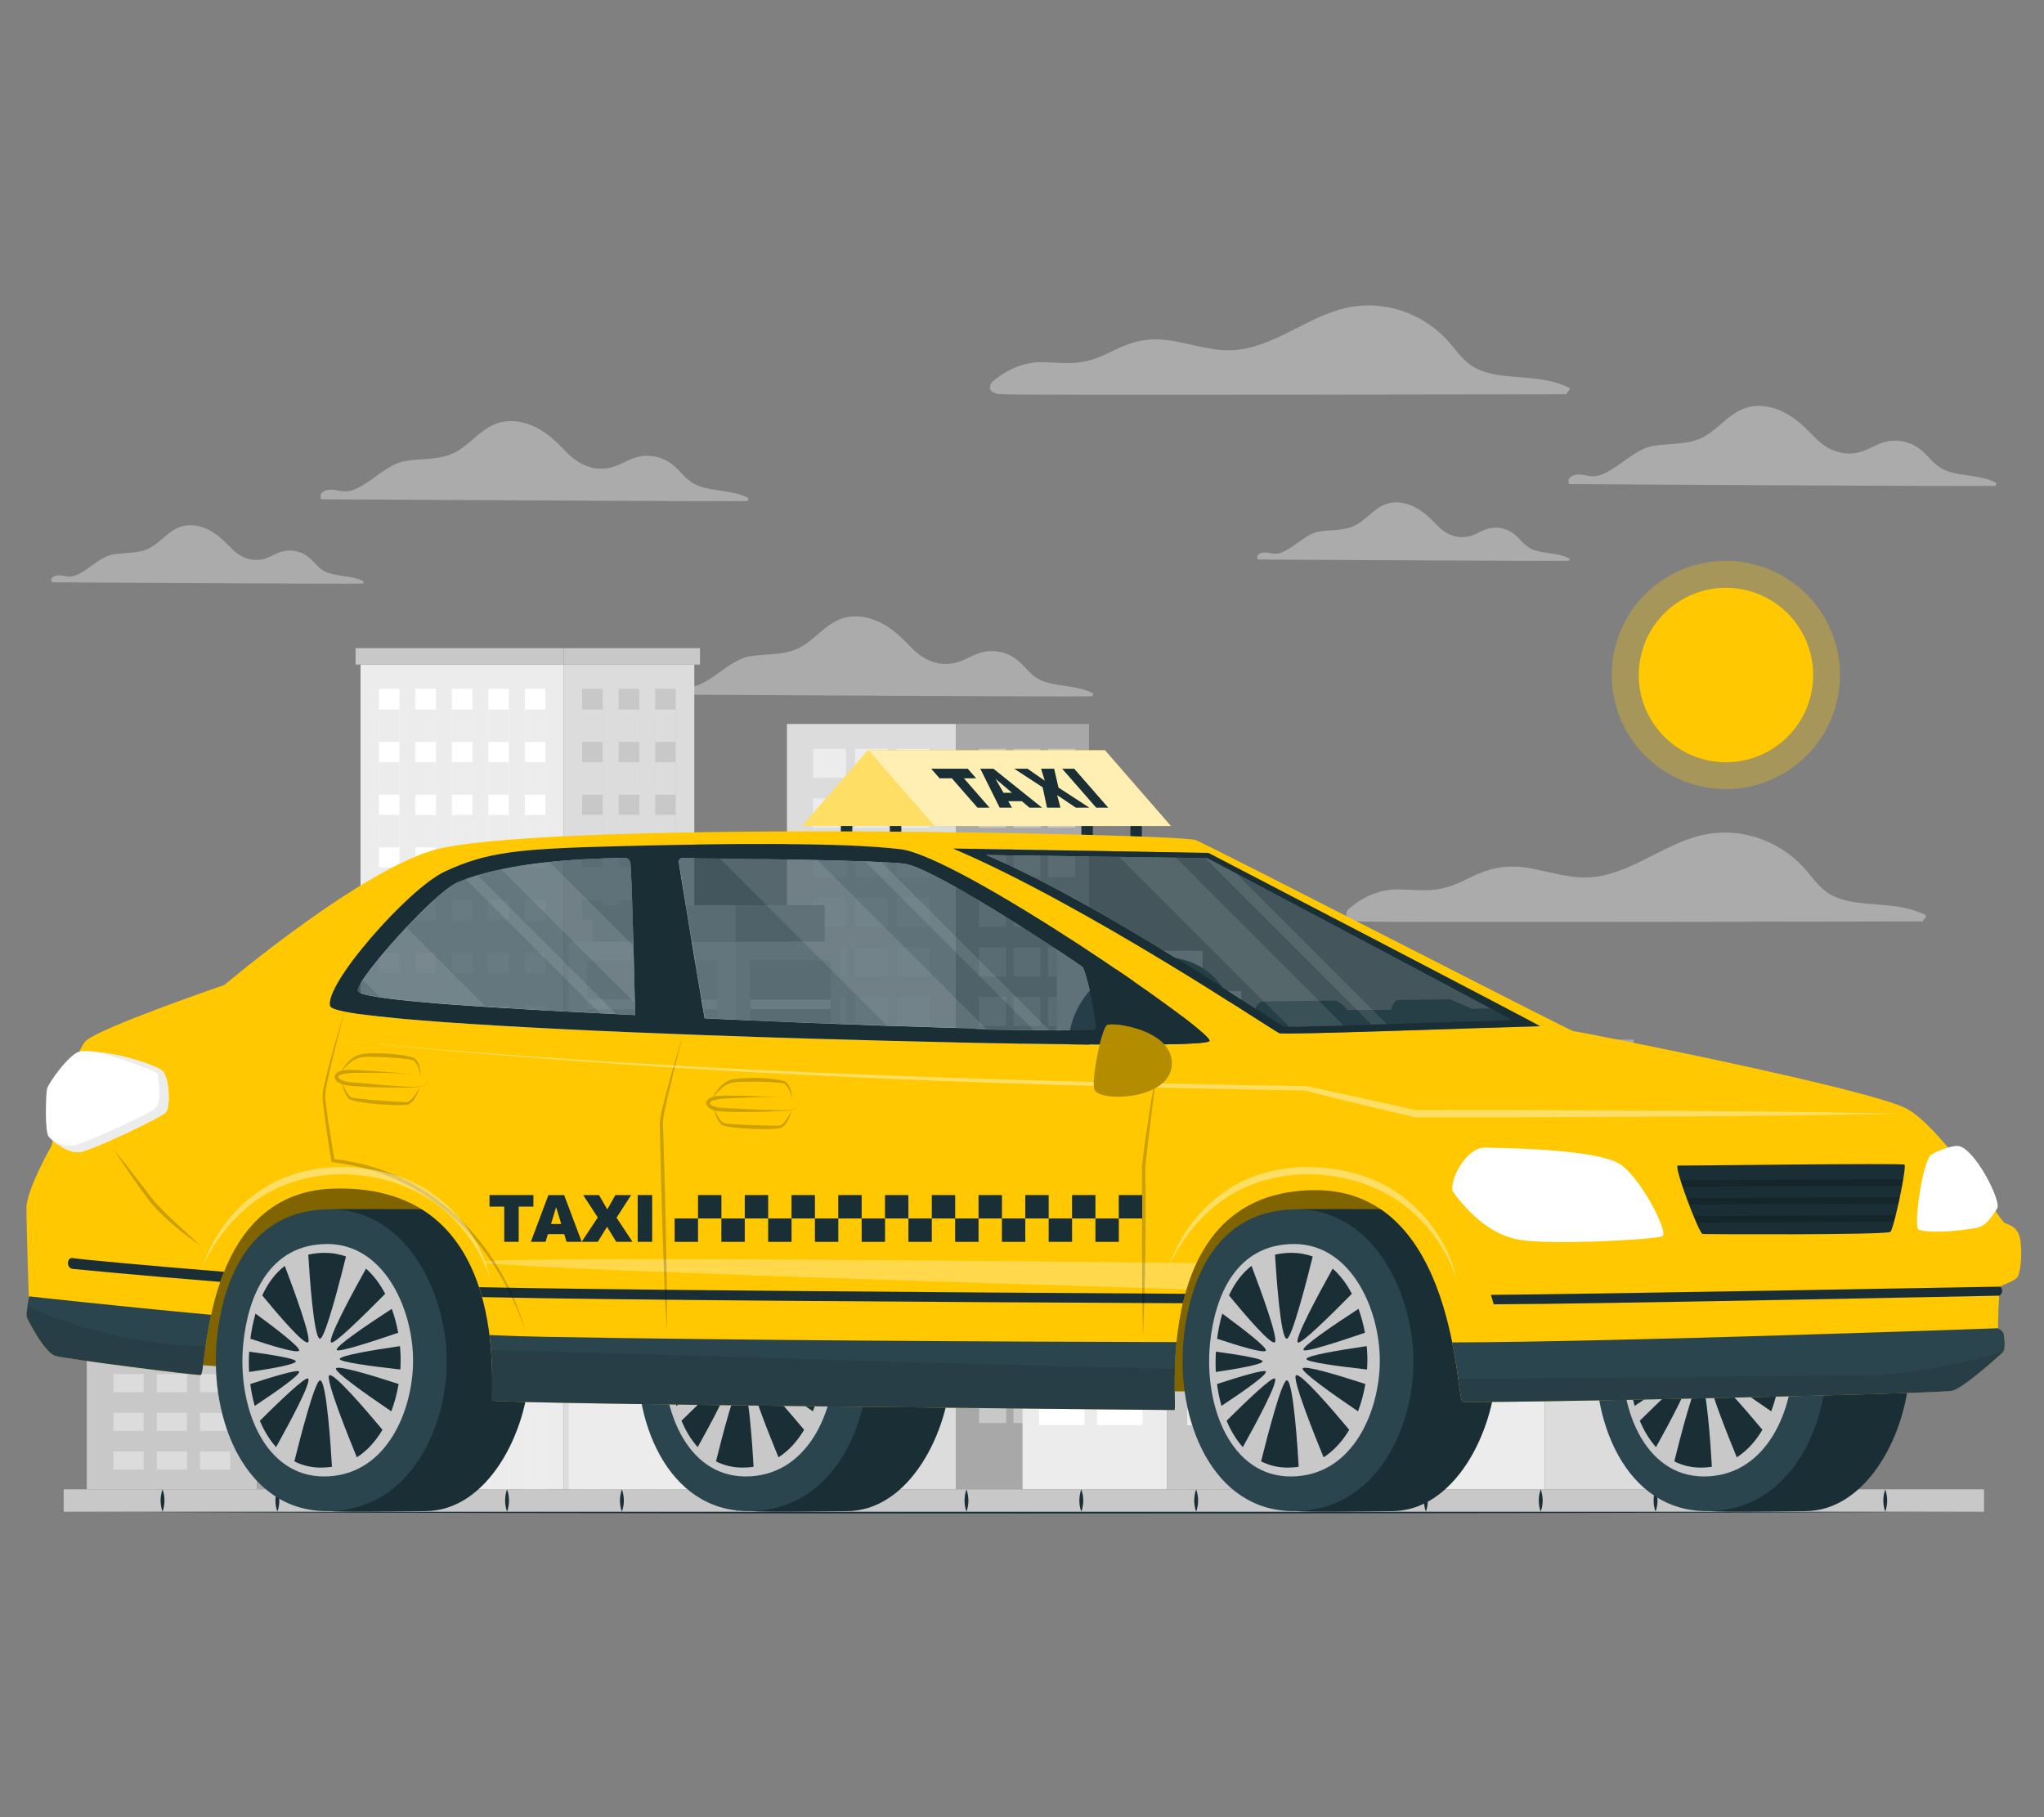 <?xml version="1.0" encoding="UTF-8"?>
<svg id="Layer_2" data-name="Layer 2" xmlns="http://www.w3.org/2000/svg" viewBox="0 0 540 480">
  <rect x="0" y="0" width="540" height="480" fill="#808080" stroke="none"/>
  <defs>
    <style>
      .cls-1, .cls-2, .cls-3 {
        opacity: .7;
      }

      .cls-4, .cls-5, .cls-6, .cls-7, .cls-8, .cls-9, .cls-10, .cls-11, .cls-2, .cls-12, .cls-13, .cls-14, .cls-15, .cls-16, .cls-3, .cls-17, .cls-18, .cls-19, .cls-20 {
        stroke-width: 0px;
      }

      .cls-4, .cls-21 {
        opacity: .4;
      }

      .cls-4, .cls-15, .cls-3, .cls-19 {
        fill: #fff;
      }

      .cls-5 {
        fill: #dcdcdc;
      }

      .cls-6 {
        fill: #c8c8c8;
      }

      .cls-22, .cls-17 {
        opacity: .5;
      }

      .cls-7, .cls-20 {
        fill: #ececec;
      }

      .cls-23, .cls-12 {
        opacity: .2;
      }

      .cls-9, .cls-2 {
        fill: #2b454e;
      }

      .cls-10, .cls-18, .cls-19, .cls-20 {
        opacity: .3;
      }

      .cls-11 {
        fill: none;
      }

      .cls-13 {
        fill: #1a2e35;
      }

      .cls-14, .cls-18 {
        fill: #ffc800;
      }

      .cls-24 {
        opacity: .1;
      }

      .cls-16 {
        fill: #a8a8a8;
      }
    </style>
  </defs>
  <g id="Layer_2-2" data-name="Layer 2">
    <g>
      <rect class="cls-11" width="540" height="480"/>
      <g>
        <g class="cls-21">
          <path class="cls-7" d="m414.73,127.88c5.94,0,105.92.66,112.2.46.45-.01.69-.68.25-.9-3.96-1.96-8.45-1.57-12.57-2.95-2.42-.82-3.91-2.4-5.59-4.22-1.45-1.57-3.14-2.77-5.2-3.4-1.83-.55-3.81-.62-5.66-.18-2.03.48-3.79,1.65-5.73,2.38-4.8,1.81-9.47.09-12.9-3.46-2.83-2.93-5.61-5.69-9.45-7.27-3.22-1.32-6.79-1.6-10.02-.14-3.67,1.66-6.18,5-9.63,7.01-4.08,2.39-8.97,1.82-13.48,2.54-4.52.72-7.97,4.52-11.93,6.71-1.35.75-2.74,1.37-4.31,1.34-.88-.02-1.75-.26-2.63-.37-1.36-.17-2.65-.13-3.57,1.01-.22.28-.18,1.45.21,1.45Z"/>
          <path class="cls-7" d="m176.09,183.46c5.94,0,105.92.66,112.2.46.45-.01.69-.68.25-.9-3.96-1.96-8.45-1.57-12.57-2.95-2.42-.82-3.91-2.4-5.59-4.22-1.45-1.57-3.14-2.77-5.2-3.4-1.83-.55-3.81-.62-5.66-.18-2.03.48-3.79,1.65-5.73,2.38-4.8,1.81-9.47.09-12.9-3.46-2.83-2.93-5.61-5.69-9.45-7.27-3.22-1.32-6.79-1.6-10.02-.14-3.67,1.66-6.18,5-9.63,7.01-4.08,2.39-8.97,1.82-13.48,2.54-4.52.72-7.97,4.52-11.93,6.71-1.35.75-2.74,1.37-4.31,1.34-.88-.02-1.75-.26-2.63-.37-1.36-.17-2.65-.13-3.57,1.01-.22.28-.18,1.45.21,1.45Z"/>
          <path class="cls-7" d="m85.05,131.88c5.94,0,105.92.66,112.2.46.45-.01.69-.68.25-.9-3.96-1.96-8.45-1.57-12.57-2.95-2.42-.82-3.91-2.4-5.59-4.22-1.45-1.57-3.14-2.77-5.2-3.4-1.83-.55-3.81-.62-5.66-.18-2.03.48-3.79,1.65-5.73,2.38-4.8,1.81-9.47.09-12.9-3.46-2.83-2.93-5.61-5.69-9.45-7.27-3.22-1.32-6.79-1.6-10.02-.14-3.67,1.66-6.18,5-9.63,7.01-4.08,2.39-8.97,1.82-13.48,2.54-4.52.72-7.97,4.52-11.93,6.71-1.35.75-2.74,1.37-4.31,1.34-.88-.02-1.75-.26-2.63-.37-1.36-.17-2.65-.13-3.57,1.01-.22.28-.18,1.45.21,1.45Z"/>
          <path class="cls-7" d="m13.84,153.82c4.34,0,77.33.48,81.92.33.33,0,.51-.49.18-.66-2.89-1.43-6.17-1.14-9.18-2.16-1.77-.6-2.85-1.75-4.08-3.08-1.06-1.15-2.29-2.03-3.8-2.48-1.34-.4-2.78-.45-4.14-.13-1.48.35-2.77,1.2-4.18,1.74-3.51,1.32-6.91.07-9.42-2.53-2.07-2.14-4.1-4.16-6.9-5.31-2.35-.97-4.96-1.17-7.31-.1-2.68,1.21-4.51,3.65-7.03,5.12-2.98,1.74-6.55,1.33-9.84,1.86-3.3.53-5.82,3.3-8.71,4.9-.99.55-2,1-3.15.97-.65-.02-1.28-.19-1.92-.27-.99-.12-1.94-.09-2.61.73-.16.2-.13,1.06.16,1.06Z"/>
          <path class="cls-7" d="m332.43,147.79c4.34,0,77.33.48,81.92.33.33,0,.51-.49.18-.66-2.89-1.43-6.17-1.14-9.18-2.16-1.77-.6-2.85-1.75-4.08-3.08-1.06-1.15-2.29-2.03-3.8-2.48-1.34-.4-2.78-.45-4.14-.13-1.48.35-2.77,1.2-4.18,1.74-3.51,1.32-6.91.07-9.42-2.53-2.07-2.14-4.1-4.16-6.9-5.31-2.35-.97-4.96-1.17-7.31-.1-2.68,1.21-4.51,3.65-7.03,5.12-2.98,1.74-6.55,1.33-9.84,1.86-3.3.53-5.82,3.3-8.71,4.9-.99.55-2,1-3.15.97-.65-.02-1.28-.19-1.92-.27-.99-.12-1.94-.09-2.61.73-.16.2-.13,1.06.16,1.06Z"/>
          <path class="cls-7" d="m265.06,104.14c.11.32,150.9,0,149,0-.87,0,1.32-1.3.47-1.72-4.91-2.44-10.28-2.5-15.62-3-3.12-.28-6.32-.74-9.13-2.21-2.84-1.49-4.61-4.07-6.63-6.46-6.23-7.4-16.15-11.26-25.75-9.76-10.72,1.68-19.17,9.85-29.91,11.35-6.45.9-12.55-1.59-18.86-2.47-5.19-.72-9.52.29-14.16,2.59-3.4,1.69-6.55,3.11-10.39,3.37-2.95.21-5.92-.13-8.88-.16-4.74-.04-9.41,2.01-13.06,5.22-.48.42-2,3.24,2.92,3.24Z"/>
          <path class="cls-7" d="m359.18,243.39c.11.32,150.9,0,149,0-.87,0,1.32-1.3.47-1.72-4.91-2.44-10.28-2.5-15.62-3-3.12-.28-6.32-.74-9.13-2.21-2.84-1.49-4.61-4.07-6.63-6.46-6.23-7.4-16.15-11.26-25.75-9.76-10.72,1.68-19.17,9.85-29.91,11.35-6.45.9-12.55-1.59-18.86-2.47-5.19-.72-9.52.29-14.16,2.59-3.4,1.69-6.55,3.11-10.39,3.37-2.95.21-5.92-.13-8.88-.16-4.74-.04-9.41,2.01-13.06,5.22-.48.42-2,3.24,2.92,3.24Z"/>
        </g>
        <g>
          <g>
            <g>
              <rect class="cls-5" x="207.9" y="191.23" width="44.62" height="202.17"/>
              <g>
                <rect class="cls-7" x="214.82" y="197.79" width="8.67" height="7.72"/>
                <rect class="cls-7" x="225.92" y="197.79" width="8.67" height="7.72"/>
                <rect class="cls-7" x="214.82" y="210.9" width="8.67" height="7.72"/>
                <rect class="cls-7" x="225.92" y="210.9" width="8.67" height="7.72"/>
                <rect class="cls-7" x="214.82" y="224.01" width="8.67" height="7.72"/>
                <rect class="cls-7" x="225.92" y="224.01" width="8.67" height="7.72"/>
                <rect class="cls-7" x="214.82" y="237.11" width="8.67" height="7.72"/>
                <rect class="cls-7" x="225.92" y="237.11" width="8.67" height="7.72"/>
                <rect class="cls-7" x="214.82" y="250.22" width="8.67" height="7.72"/>
                <rect class="cls-7" x="225.92" y="250.22" width="8.67" height="7.72"/>
                <rect class="cls-7" x="214.82" y="263.32" width="8.67" height="7.72"/>
                <rect class="cls-7" x="225.92" y="263.32" width="8.67" height="7.72"/>
                <rect class="cls-7" x="214.82" y="276.43" width="8.67" height="7.72"/>
                <rect class="cls-7" x="225.92" y="276.43" width="8.67" height="7.72"/>
                <rect class="cls-7" x="214.82" y="289.54" width="8.67" height="7.72"/>
                <rect class="cls-7" x="225.92" y="289.54" width="8.67" height="7.72"/>
                <rect class="cls-7" x="214.82" y="302.64" width="8.67" height="7.72"/>
                <rect class="cls-7" x="225.92" y="302.64" width="8.67" height="7.72"/>
                <rect class="cls-7" x="214.82" y="315.75" width="8.67" height="7.72"/>
                <rect class="cls-7" x="225.92" y="315.75" width="8.67" height="7.72"/>
                <rect class="cls-7" x="214.82" y="328.85" width="8.67" height="7.72"/>
                <rect class="cls-7" x="225.92" y="328.85" width="8.67" height="7.72"/>
                <rect class="cls-7" x="214.82" y="341.96" width="8.67" height="7.72"/>
                <rect class="cls-7" x="225.92" y="341.96" width="8.67" height="7.72"/>
                <rect class="cls-7" x="214.82" y="355.07" width="8.67" height="7.72"/>
                <rect class="cls-7" x="225.92" y="355.07" width="8.67" height="7.72"/>
                <rect class="cls-7" x="214.82" y="368.17" width="8.67" height="7.72"/>
                <rect class="cls-7" x="236.92" y="368.17" width="8.67" height="7.72" transform="translate(482.51 744.06) rotate(180)"/>
                <rect class="cls-7" x="236.92" y="355.07" width="8.67" height="7.72" transform="translate(482.51 717.85) rotate(180)"/>
                <rect class="cls-7" x="236.92" y="341.96" width="8.67" height="7.72" transform="translate(482.51 691.64) rotate(180)"/>
                <rect class="cls-7" x="236.92" y="328.85" width="8.67" height="7.72" transform="translate(482.51 665.43) rotate(180)"/>
                <rect class="cls-7" x="236.92" y="315.75" width="8.67" height="7.72" transform="translate(482.51 639.22) rotate(180)"/>
                <rect class="cls-7" x="236.92" y="302.64" width="8.67" height="7.72" transform="translate(482.51 613) rotate(180)"/>
                <rect class="cls-7" x="236.92" y="289.54" width="8.67" height="7.72" transform="translate(482.51 586.79) rotate(180)"/>
                <rect class="cls-7" x="236.92" y="276.43" width="8.67" height="7.72" transform="translate(482.51 560.58) rotate(180)"/>
                <rect class="cls-7" x="236.92" y="263.32" width="8.67" height="7.72" transform="translate(482.51 534.37) rotate(180)"/>
                <rect class="cls-7" x="236.92" y="250.22" width="8.67" height="7.72" transform="translate(482.51 508.16) rotate(180)"/>
                <rect class="cls-7" x="236.92" y="237.11" width="8.67" height="7.72" transform="translate(482.51 481.94) rotate(180)"/>
                <rect class="cls-7" x="236.92" y="224.01" width="8.67" height="7.72" transform="translate(482.51 455.73) rotate(180)"/>
                <rect class="cls-7" x="236.92" y="210.9" width="8.67" height="7.72" transform="translate(482.51 429.52) rotate(180)"/>
                <rect class="cls-7" x="236.92" y="197.79" width="8.67" height="7.72" transform="translate(482.51 403.31) rotate(180)"/>
                <rect class="cls-7" x="225.92" y="368.17" width="8.67" height="7.72"/>
              </g>
            </g>
            <g>
              <rect class="cls-16" x="252.52" y="191.23" width="35.18" height="202.17"/>
              <g>
                <rect class="cls-6" x="276.91" y="368.17" width="7.16" height="7.72" transform="translate(560.98 744.06) rotate(180)"/>
                <rect class="cls-6" x="267.74" y="368.17" width="7.16" height="7.72" transform="translate(542.65 744.06) rotate(180)"/>
                <rect class="cls-6" x="276.91" y="355.07" width="7.16" height="7.72" transform="translate(560.98 717.85) rotate(180)"/>
                <rect class="cls-6" x="267.74" y="355.07" width="7.16" height="7.72" transform="translate(542.65 717.85) rotate(180)"/>
                <rect class="cls-6" x="276.91" y="341.96" width="7.16" height="7.72" transform="translate(560.98 691.64) rotate(180)"/>
                <rect class="cls-6" x="267.74" y="341.96" width="7.16" height="7.72" transform="translate(542.65 691.64) rotate(180)"/>
                <rect class="cls-6" x="276.91" y="328.85" width="7.16" height="7.72" transform="translate(560.98 665.43) rotate(180)"/>
                <rect class="cls-6" x="267.74" y="328.85" width="7.16" height="7.72" transform="translate(542.65 665.43) rotate(180)"/>
                <rect class="cls-6" x="276.91" y="315.75" width="7.16" height="7.72" transform="translate(560.98 639.22) rotate(180)"/>
                <rect class="cls-6" x="267.74" y="315.75" width="7.16" height="7.72" transform="translate(542.65 639.22) rotate(180)"/>
                <rect class="cls-6" x="276.91" y="302.64" width="7.16" height="7.72" transform="translate(560.98 613) rotate(180)"/>
                <rect class="cls-6" x="267.74" y="302.64" width="7.16" height="7.72" transform="translate(542.65 613) rotate(180)"/>
                <rect class="cls-6" x="276.91" y="289.54" width="7.16" height="7.72" transform="translate(560.98 586.79) rotate(180)"/>
                <rect class="cls-6" x="267.74" y="289.54" width="7.16" height="7.72" transform="translate(542.65 586.79) rotate(180)"/>
                <rect class="cls-6" x="276.91" y="276.43" width="7.16" height="7.72" transform="translate(560.98 560.58) rotate(180)"/>
                <rect class="cls-6" x="267.74" y="276.43" width="7.16" height="7.72" transform="translate(542.65 560.58) rotate(180)"/>
                <rect class="cls-6" x="276.91" y="263.32" width="7.16" height="7.72" transform="translate(560.98 534.37) rotate(180)"/>
                <rect class="cls-6" x="267.74" y="263.32" width="7.16" height="7.72" transform="translate(542.65 534.37) rotate(180)"/>
                <rect class="cls-6" x="276.91" y="250.22" width="7.16" height="7.72" transform="translate(560.98 508.16) rotate(180)"/>
                <rect class="cls-6" x="267.74" y="250.22" width="7.16" height="7.72" transform="translate(542.65 508.16) rotate(180)"/>
                <rect class="cls-6" x="276.91" y="237.11" width="7.16" height="7.72" transform="translate(560.98 481.94) rotate(180)"/>
                <rect class="cls-6" x="267.74" y="237.11" width="7.16" height="7.72" transform="translate(542.65 481.94) rotate(180)"/>
                <rect class="cls-6" x="276.91" y="224.01" width="7.16" height="7.72" transform="translate(560.98 455.73) rotate(180)"/>
                <rect class="cls-6" x="267.74" y="224.01" width="7.16" height="7.72" transform="translate(542.65 455.73) rotate(180)"/>
                <rect class="cls-6" x="276.91" y="210.9" width="7.16" height="7.72" transform="translate(560.98 429.52) rotate(180)"/>
                <rect class="cls-6" x="267.74" y="210.9" width="7.16" height="7.72" transform="translate(542.65 429.52) rotate(180)"/>
                <rect class="cls-6" x="276.91" y="197.79" width="7.16" height="7.72" transform="translate(560.98 403.31) rotate(180)"/>
                <rect class="cls-6" x="258.66" y="197.79" width="7.16" height="7.72"/>
                <rect class="cls-6" x="258.66" y="210.9" width="7.16" height="7.72"/>
                <rect class="cls-6" x="258.66" y="224.01" width="7.16" height="7.72"/>
                <rect class="cls-6" x="258.66" y="237.11" width="7.16" height="7.72"/>
                <rect class="cls-6" x="258.66" y="250.22" width="7.16" height="7.72"/>
                <rect class="cls-6" x="258.66" y="263.32" width="7.16" height="7.72"/>
                <rect class="cls-6" x="258.66" y="276.43" width="7.16" height="7.72"/>
                <rect class="cls-6" x="258.66" y="289.54" width="7.16" height="7.72"/>
                <rect class="cls-6" x="258.66" y="302.64" width="7.16" height="7.72"/>
                <rect class="cls-6" x="258.66" y="315.75" width="7.16" height="7.72"/>
                <rect class="cls-6" x="258.66" y="328.85" width="7.16" height="7.72"/>
                <rect class="cls-6" x="258.66" y="341.96" width="7.16" height="7.72"/>
                <rect class="cls-6" x="258.66" y="355.07" width="7.16" height="7.72"/>
                <rect class="cls-6" x="258.66" y="368.17" width="7.16" height="7.72"/>
                <rect class="cls-6" x="267.74" y="197.79" width="7.16" height="7.72" transform="translate(542.65 403.31) rotate(180)"/>
              </g>
            </g>
          </g>
          <g>
            <g>
              <rect class="cls-7" x="95.24" y="175.55" width="53.71" height="217.85"/>
              <rect class="cls-6" x="93.94" y="171.21" width="55" height="4.34"/>
              <g>
                <rect class="cls-15" x="100.09" y="181.94" width="5.44" height="211.46"/>
                <rect class="cls-15" x="109.73" y="181.94" width="5.44" height="211.46"/>
                <rect class="cls-15" x="119.37" y="181.94" width="5.44" height="211.46"/>
                <rect class="cls-15" x="129.01" y="181.94" width="5.44" height="211.46"/>
                <rect class="cls-15" x="138.65" y="181.94" width="5.44" height="211.46"/>
                <g>
                  <rect class="cls-7" x="100.09" y="187.42" width="5.44" height="8.56"/>
                  <rect class="cls-7" x="109.73" y="187.42" width="5.44" height="8.56"/>
                  <rect class="cls-7" x="119.37" y="187.42" width="5.44" height="8.56"/>
                  <rect class="cls-7" x="129.01" y="187.42" width="5.44" height="8.56"/>
                  <rect class="cls-7" x="138.65" y="187.42" width="5.44" height="8.56"/>
                </g>
                <g>
                  <rect class="cls-7" x="100.09" y="201.34" width="5.44" height="8.56"/>
                  <rect class="cls-7" x="109.73" y="201.34" width="5.44" height="8.56"/>
                  <rect class="cls-7" x="119.37" y="201.34" width="5.44" height="8.56"/>
                  <rect class="cls-7" x="129.01" y="201.34" width="5.44" height="8.56"/>
                  <rect class="cls-7" x="138.65" y="201.34" width="5.44" height="8.56"/>
                </g>
                <g>
                  <rect class="cls-7" x="100.09" y="215.26" width="5.44" height="8.56"/>
                  <rect class="cls-7" x="109.73" y="215.26" width="5.44" height="8.56"/>
                  <rect class="cls-7" x="119.37" y="215.26" width="5.44" height="8.56"/>
                  <rect class="cls-7" x="129.01" y="215.26" width="5.44" height="8.56"/>
                  <rect class="cls-7" x="138.65" y="215.26" width="5.44" height="8.56"/>
                </g>
                <g>
                  <rect class="cls-7" x="100.09" y="229.17" width="5.44" height="8.56"/>
                  <rect class="cls-7" x="109.73" y="229.17" width="5.44" height="8.56"/>
                  <rect class="cls-7" x="119.37" y="229.17" width="5.44" height="8.56"/>
                  <rect class="cls-7" x="129.01" y="229.17" width="5.44" height="8.56"/>
                  <rect class="cls-7" x="138.65" y="229.17" width="5.44" height="8.56"/>
                </g>
                <g>
                  <rect class="cls-7" x="100.09" y="243.09" width="5.44" height="8.56"/>
                  <rect class="cls-7" x="109.73" y="243.09" width="5.44" height="8.56"/>
                  <rect class="cls-7" x="119.37" y="243.09" width="5.44" height="8.56"/>
                  <rect class="cls-7" x="129.01" y="243.09" width="5.44" height="8.56"/>
                  <rect class="cls-7" x="138.65" y="243.09" width="5.44" height="8.56"/>
                </g>
                <g>
                  <rect class="cls-7" x="100.09" y="257.01" width="5.44" height="8.56"/>
                  <rect class="cls-7" x="109.73" y="257.01" width="5.44" height="8.56"/>
                  <rect class="cls-7" x="119.37" y="257.01" width="5.44" height="8.56"/>
                  <rect class="cls-7" x="129.01" y="257.01" width="5.44" height="8.56"/>
                  <rect class="cls-7" x="138.65" y="257.01" width="5.44" height="8.56"/>
                </g>
                <g>
                  <rect class="cls-7" x="100.09" y="270.93" width="5.44" height="8.56"/>
                  <rect class="cls-7" x="109.73" y="270.93" width="5.44" height="8.56"/>
                  <rect class="cls-7" x="119.37" y="270.93" width="5.44" height="8.56"/>
                  <rect class="cls-7" x="129.01" y="270.93" width="5.44" height="8.56"/>
                  <rect class="cls-7" x="138.65" y="270.93" width="5.44" height="8.56"/>
                </g>
                <g>
                  <rect class="cls-7" x="100.09" y="284.84" width="5.44" height="8.56"/>
                  <rect class="cls-7" x="109.73" y="284.84" width="5.44" height="8.56"/>
                  <rect class="cls-7" x="119.37" y="284.84" width="5.44" height="8.56"/>
                  <rect class="cls-7" x="129.01" y="284.84" width="5.44" height="8.56"/>
                  <rect class="cls-7" x="138.65" y="284.84" width="5.44" height="8.56"/>
                </g>
                <g>
                  <rect class="cls-7" x="100.09" y="298.76" width="5.44" height="8.56"/>
                  <rect class="cls-7" x="109.73" y="298.76" width="5.44" height="8.56"/>
                  <rect class="cls-7" x="119.37" y="298.76" width="5.44" height="8.56"/>
                  <rect class="cls-7" x="129.01" y="298.76" width="5.44" height="8.56"/>
                  <rect class="cls-7" x="138.65" y="298.76" width="5.44" height="8.56"/>
                </g>
                <g>
                  <rect class="cls-7" x="100.09" y="312.68" width="5.44" height="8.56"/>
                  <rect class="cls-7" x="109.73" y="312.68" width="5.44" height="8.56"/>
                  <rect class="cls-7" x="119.37" y="312.68" width="5.44" height="8.56"/>
                  <rect class="cls-7" x="129.01" y="312.68" width="5.44" height="8.56"/>
                  <rect class="cls-7" x="138.65" y="312.68" width="5.44" height="8.56"/>
                </g>
                <g>
                  <rect class="cls-7" x="100.09" y="326.6" width="5.44" height="8.56"/>
                  <rect class="cls-7" x="109.73" y="326.6" width="5.44" height="8.56"/>
                  <rect class="cls-7" x="119.37" y="326.6" width="5.44" height="8.56"/>
                  <rect class="cls-7" x="129.01" y="326.6" width="5.44" height="8.56"/>
                  <rect class="cls-7" x="138.65" y="326.6" width="5.44" height="8.56"/>
                </g>
                <g>
                  <rect class="cls-7" x="100.09" y="340.52" width="5.44" height="8.56"/>
                  <rect class="cls-7" x="109.73" y="340.52" width="5.44" height="8.56"/>
                  <rect class="cls-7" x="119.37" y="340.52" width="5.44" height="8.56"/>
                  <rect class="cls-7" x="129.01" y="340.52" width="5.44" height="8.56"/>
                  <rect class="cls-7" x="138.65" y="340.52" width="5.44" height="8.56"/>
                </g>
                <g>
                  <rect class="cls-7" x="100.09" y="354.43" width="5.44" height="8.56"/>
                  <rect class="cls-7" x="109.73" y="354.43" width="5.44" height="8.56"/>
                  <rect class="cls-7" x="119.37" y="354.43" width="5.44" height="8.56"/>
                  <rect class="cls-7" x="129.01" y="354.43" width="5.44" height="8.56"/>
                  <rect class="cls-7" x="138.65" y="354.43" width="5.44" height="8.56"/>
                </g>
                <g>
                  <rect class="cls-7" x="100.09" y="368.35" width="5.44" height="25.05"/>
                  <rect class="cls-7" x="109.73" y="368.35" width="5.44" height="25.05"/>
                  <rect class="cls-7" x="119.37" y="368.35" width="5.44" height="25.05"/>
                  <rect class="cls-7" x="129.01" y="368.35" width="5.44" height="25.05"/>
                  <rect class="cls-7" x="138.65" y="368.35" width="5.44" height="25.05"/>
                </g>
              </g>
            </g>
            <g>
              <rect class="cls-5" x="148.95" y="175.55" width="34.48" height="217.85"/>
              <rect class="cls-6" x="148.95" y="171.21" width="35.98" height="4.34"/>
              <g>
                <rect class="cls-6" x="153.8" y="181.94" width="5.44" height="211.46"/>
                <rect class="cls-6" x="163.44" y="181.94" width="5.44" height="211.46"/>
                <rect class="cls-6" x="173.08" y="181.94" width="5.44" height="211.46"/>
                <g>
                  <rect class="cls-5" x="153.8" y="187.42" width="5.44" height="8.56"/>
                  <rect class="cls-5" x="163.44" y="187.42" width="5.44" height="8.56"/>
                  <rect class="cls-5" x="173.08" y="187.42" width="5.44" height="8.56"/>
                </g>
                <g>
                  <rect class="cls-5" x="153.8" y="201.34" width="5.44" height="8.56"/>
                  <rect class="cls-5" x="163.44" y="201.34" width="5.44" height="8.56"/>
                  <rect class="cls-5" x="173.08" y="201.34" width="5.44" height="8.56"/>
                </g>
                <g>
                  <rect class="cls-5" x="153.8" y="215.26" width="5.44" height="8.56"/>
                  <rect class="cls-5" x="163.44" y="215.26" width="5.44" height="8.56"/>
                  <rect class="cls-5" x="173.08" y="215.26" width="5.44" height="8.56"/>
                </g>
                <g>
                  <rect class="cls-5" x="153.8" y="229.17" width="5.44" height="8.56"/>
                  <rect class="cls-5" x="163.44" y="229.17" width="5.44" height="8.56"/>
                  <rect class="cls-5" x="173.08" y="229.17" width="5.44" height="8.56"/>
                </g>
                <g>
                  <rect class="cls-5" x="153.8" y="243.09" width="5.44" height="8.56"/>
                  <rect class="cls-5" x="163.44" y="243.09" width="5.44" height="8.56"/>
                  <rect class="cls-5" x="173.08" y="243.09" width="5.44" height="8.56"/>
                </g>
                <g>
                  <rect class="cls-5" x="153.8" y="257.01" width="5.44" height="8.56"/>
                  <rect class="cls-5" x="163.44" y="257.01" width="5.44" height="8.56"/>
                  <rect class="cls-5" x="173.08" y="257.01" width="5.44" height="8.56"/>
                </g>
                <g>
                  <rect class="cls-5" x="153.8" y="270.93" width="5.44" height="8.56"/>
                  <rect class="cls-5" x="163.44" y="270.93" width="5.44" height="8.56"/>
                  <rect class="cls-5" x="173.08" y="270.93" width="5.44" height="8.56"/>
                </g>
                <g>
                  <rect class="cls-5" x="153.8" y="284.84" width="5.44" height="8.56"/>
                  <rect class="cls-5" x="163.44" y="284.84" width="5.44" height="8.56"/>
                  <rect class="cls-5" x="173.08" y="284.84" width="5.44" height="8.56"/>
                </g>
                <g>
                  <rect class="cls-5" x="153.8" y="298.76" width="5.44" height="8.56"/>
                  <rect class="cls-5" x="163.44" y="298.76" width="5.44" height="8.56"/>
                  <rect class="cls-5" x="173.08" y="298.76" width="5.44" height="8.56"/>
                </g>
                <g>
                  <rect class="cls-5" x="153.8" y="312.68" width="5.44" height="8.56"/>
                  <rect class="cls-5" x="163.44" y="312.68" width="5.44" height="8.56"/>
                  <rect class="cls-5" x="173.08" y="312.68" width="5.44" height="8.56"/>
                </g>
                <g>
                  <rect class="cls-5" x="153.8" y="326.6" width="5.44" height="8.56"/>
                  <rect class="cls-5" x="163.44" y="326.6" width="5.44" height="8.56"/>
                  <rect class="cls-5" x="173.08" y="326.6" width="5.44" height="8.56"/>
                </g>
                <g>
                  <rect class="cls-5" x="153.8" y="340.52" width="5.44" height="8.56"/>
                  <rect class="cls-5" x="163.44" y="340.52" width="5.44" height="8.56"/>
                  <rect class="cls-5" x="173.08" y="340.52" width="5.44" height="8.56"/>
                </g>
                <g>
                  <rect class="cls-5" x="153.8" y="354.43" width="5.44" height="8.56"/>
                  <rect class="cls-5" x="163.44" y="354.43" width="5.44" height="8.56"/>
                  <rect class="cls-5" x="173.08" y="354.43" width="5.44" height="8.56"/>
                </g>
                <g>
                  <rect class="cls-5" x="153.8" y="368.35" width="5.44" height="25.05"/>
                  <rect class="cls-5" x="163.44" y="368.35" width="5.44" height="25.05"/>
                  <rect class="cls-5" x="173.08" y="368.35" width="5.44" height="25.05"/>
                </g>
              </g>
            </g>
          </g>
          <g>
            <g>
              <rect class="cls-7" x="150.25" y="248.69" width="44.14" height="144.71"/>
              <rect class="cls-6" x="156.53" y="239.09" width="37.86" height="9.6"/>
              <g>
                <rect class="cls-5" x="155.09" y="253.7" width="34.46" height="108.18"/>
                <g>
                  <rect class="cls-15" x="155.09" y="264.02" width="34.46" height="2.56"/>
                  <rect class="cls-15" x="155.09" y="274.61" width="34.46" height="2.56"/>
                  <rect class="cls-15" x="155.09" y="285.2" width="34.46" height="2.56"/>
                  <rect class="cls-15" x="155.09" y="295.79" width="34.46" height="2.56"/>
                  <rect class="cls-15" x="155.09" y="306.38" width="34.46" height="2.56"/>
                  <rect class="cls-15" x="155.09" y="316.97" width="34.46" height="2.56"/>
                  <rect class="cls-15" x="155.09" y="327.55" width="34.46" height="2.56"/>
                  <rect class="cls-15" x="155.09" y="338.14" width="34.46" height="2.56"/>
                  <rect class="cls-15" x="155.09" y="348.73" width="34.46" height="2.56"/>
                  <rect class="cls-15" x="155.09" y="359.32" width="34.46" height="2.56"/>
                </g>
              </g>
            </g>
            <g>
              <rect class="cls-5" x="194.39" y="248.69" width="27.65" height="144.71"/>
              <rect class="cls-16" x="194.39" y="239.09" width="23.5" height="9.6"/>
              <g>
                <rect class="cls-6" x="198.21" y="253.7" width="21.26" height="108.18"/>
                <g>
                  <rect class="cls-15" x="198.21" y="264.02" width="21.26" height="2.56"/>
                  <rect class="cls-15" x="198.21" y="274.61" width="21.26" height="2.56"/>
                  <rect class="cls-15" x="198.21" y="285.2" width="21.26" height="2.56"/>
                  <rect class="cls-15" x="198.21" y="295.79" width="21.26" height="2.56"/>
                  <rect class="cls-15" x="198.21" y="306.38" width="21.26" height="2.56"/>
                  <rect class="cls-15" x="198.21" y="316.97" width="21.26" height="2.56"/>
                  <rect class="cls-15" x="198.21" y="327.55" width="21.26" height="2.56"/>
                  <rect class="cls-15" x="198.21" y="338.14" width="21.26" height="2.56"/>
                  <rect class="cls-15" x="198.21" y="348.73" width="21.26" height="2.56"/>
                  <rect class="cls-15" x="198.21" y="359.32" width="21.26" height="2.56"/>
                </g>
              </g>
            </g>
          </g>
          <g>
            <g>
              <rect class="cls-7" x="363.96" y="282" width="44.14" height="111.4"/>
              <rect class="cls-6" x="370.24" y="274.61" width="37.86" height="7.39"/>
              <g>
                <rect class="cls-5" x="368.8" y="285.85" width="34.46" height="83.28"/>
                <g>
                  <rect class="cls-15" x="368.8" y="293.8" width="34.46" height="1.97"/>
                  <rect class="cls-15" x="368.8" y="301.95" width="34.46" height="1.97"/>
                  <rect class="cls-15" x="368.8" y="310.1" width="34.46" height="1.97"/>
                  <rect class="cls-15" x="368.8" y="318.26" width="34.46" height="1.97"/>
                  <rect class="cls-15" x="368.8" y="326.41" width="34.46" height="1.97"/>
                  <rect class="cls-15" x="368.8" y="334.56" width="34.46" height="1.97"/>
                  <rect class="cls-15" x="368.8" y="342.71" width="34.46" height="1.97"/>
                  <rect class="cls-15" x="368.8" y="350.86" width="34.46" height="1.97"/>
                  <rect class="cls-15" x="368.8" y="359.01" width="34.46" height="1.97"/>
                  <rect class="cls-15" x="368.8" y="367.17" width="34.46" height="1.97"/>
                </g>
              </g>
            </g>
            <g>
              <rect class="cls-5" x="408.1" y="282" width="27.65" height="111.4"/>
              <rect class="cls-16" x="408.1" y="274.61" width="23.5" height="7.39"/>
              <g>
                <rect class="cls-6" x="411.91" y="285.85" width="21.26" height="83.28"/>
                <g>
                  <rect class="cls-15" x="411.91" y="293.8" width="21.26" height="1.97"/>
                  <rect class="cls-15" x="411.91" y="301.95" width="21.26" height="1.97"/>
                  <rect class="cls-15" x="411.91" y="310.1" width="21.26" height="1.97"/>
                  <rect class="cls-15" x="411.91" y="318.26" width="21.26" height="1.97"/>
                  <rect class="cls-15" x="411.91" y="326.41" width="21.26" height="1.97"/>
                  <rect class="cls-15" x="411.91" y="334.56" width="21.26" height="1.97"/>
                  <rect class="cls-15" x="411.91" y="342.71" width="21.26" height="1.97"/>
                  <rect class="cls-15" x="411.91" y="350.86" width="21.26" height="1.97"/>
                  <rect class="cls-15" x="411.91" y="359.01" width="21.26" height="1.97"/>
                  <rect class="cls-15" x="411.91" y="367.17" width="21.26" height="1.97"/>
                </g>
              </g>
            </g>
          </g>
          <g>
            <rect class="cls-5" x="279.18" y="251.13" width="23.58" height="24.07"/>
            <rect class="cls-6" x="302.76" y="251.13" width="14.95" height="24.96"/>
            <rect class="cls-5" x="303.87" y="261.76" width="14.84" height="14.33"/>
            <rect class="cls-6" x="318.7" y="261.76" width="9.25" height="14.33"/>
            <g>
              <rect class="cls-7" x="270.14" y="273.64" width="38.12" height="119.76"/>
              <g>
                <rect class="cls-15" x="274.5" y="278.78" width="11.99" height="4.23"/>
                <rect class="cls-15" x="289.83" y="278.78" width="11.99" height="4.23"/>
                <rect class="cls-15" x="274.5" y="285.97" width="11.99" height="4.23"/>
                <rect class="cls-15" x="289.83" y="285.97" width="11.99" height="4.23"/>
                <rect class="cls-15" x="274.5" y="293.16" width="11.99" height="4.23"/>
                <rect class="cls-15" x="289.83" y="293.16" width="11.99" height="4.23"/>
                <rect class="cls-15" x="274.5" y="300.35" width="11.99" height="4.23"/>
                <rect class="cls-15" x="289.83" y="300.35" width="11.99" height="4.23"/>
                <rect class="cls-15" x="274.5" y="307.54" width="11.99" height="4.23"/>
                <rect class="cls-15" x="289.83" y="307.54" width="11.99" height="4.23"/>
                <rect class="cls-15" x="274.5" y="314.73" width="11.99" height="4.23"/>
                <rect class="cls-15" x="289.83" y="314.73" width="11.99" height="4.23"/>
                <rect class="cls-15" x="274.5" y="321.92" width="11.99" height="4.23"/>
                <rect class="cls-15" x="289.83" y="321.92" width="11.99" height="4.23"/>
                <rect class="cls-15" x="274.5" y="329.1" width="11.99" height="4.23"/>
                <rect class="cls-15" x="289.83" y="329.1" width="11.99" height="4.23"/>
                <rect class="cls-15" x="274.5" y="336.29" width="11.99" height="4.23"/>
                <rect class="cls-15" x="289.83" y="336.29" width="11.99" height="4.23"/>
                <rect class="cls-15" x="274.5" y="343.48" width="11.99" height="4.23"/>
                <rect class="cls-15" x="289.83" y="343.48" width="11.99" height="4.23"/>
                <rect class="cls-15" x="274.5" y="350.67" width="11.99" height="4.23"/>
                <rect class="cls-15" x="289.83" y="350.67" width="11.99" height="4.23"/>
                <rect class="cls-15" x="274.5" y="357.86" width="11.99" height="4.23"/>
                <rect class="cls-15" x="289.83" y="357.86" width="11.99" height="4.23"/>
                <rect class="cls-15" x="274.5" y="365.05" width="11.99" height="4.23"/>
                <rect class="cls-15" x="289.83" y="365.05" width="11.99" height="4.23"/>
                <rect class="cls-15" x="274.5" y="372.23" width="11.99" height="4.23"/>
                <rect class="cls-15" x="289.83" y="372.23" width="11.99" height="4.23"/>
              </g>
            </g>
            <g>
              <rect class="cls-6" x="308.26" y="273.64" width="30.89" height="119.76"/>
              <g>
                <rect class="cls-7" x="326.22" y="372.23" width="9.84" height="4.23" transform="translate(662.27 748.7) rotate(180)"/>
                <rect class="cls-7" x="313.62" y="372.23" width="9.84" height="4.23" transform="translate(637.09 748.7) rotate(180)"/>
                <rect class="cls-7" x="326.22" y="365.05" width="9.84" height="4.23" transform="translate(662.27 734.33) rotate(180)"/>
                <rect class="cls-7" x="313.62" y="365.05" width="9.84" height="4.23" transform="translate(637.09 734.33) rotate(180)"/>
                <rect class="cls-7" x="326.22" y="357.86" width="9.84" height="4.23" transform="translate(662.27 719.95) rotate(180)"/>
                <rect class="cls-7" x="313.62" y="357.86" width="9.84" height="4.23" transform="translate(637.09 719.95) rotate(180)"/>
                <rect class="cls-7" x="326.22" y="350.67" width="9.84" height="4.23" transform="translate(662.27 705.57) rotate(180)"/>
                <rect class="cls-7" x="313.62" y="350.67" width="9.84" height="4.23" transform="translate(637.09 705.57) rotate(180)"/>
                <rect class="cls-7" x="326.22" y="343.48" width="9.84" height="4.23" transform="translate(662.27 691.2) rotate(180)"/>
                <rect class="cls-7" x="313.62" y="343.48" width="9.84" height="4.23" transform="translate(637.09 691.2) rotate(180)"/>
                <rect class="cls-7" x="326.22" y="336.29" width="9.84" height="4.23" transform="translate(662.27 676.82) rotate(180)"/>
                <rect class="cls-7" x="313.62" y="336.29" width="9.84" height="4.23" transform="translate(637.09 676.82) rotate(180)"/>
                <rect class="cls-7" x="326.22" y="329.1" width="9.84" height="4.23" transform="translate(662.27 662.44) rotate(180)"/>
                <rect class="cls-7" x="313.62" y="329.1" width="9.84" height="4.23" transform="translate(637.09 662.44) rotate(180)"/>
                <rect class="cls-7" x="326.22" y="321.92" width="9.84" height="4.23" transform="translate(662.27 648.06) rotate(180)"/>
                <rect class="cls-7" x="313.62" y="321.92" width="9.84" height="4.23" transform="translate(637.09 648.06) rotate(180)"/>
                <rect class="cls-7" x="326.22" y="314.73" width="9.84" height="4.23" transform="translate(662.27 633.69) rotate(180)"/>
                <rect class="cls-7" x="313.62" y="314.73" width="9.84" height="4.23" transform="translate(637.09 633.69) rotate(180)"/>
                <rect class="cls-7" x="326.22" y="307.54" width="9.84" height="4.23" transform="translate(662.27 619.31) rotate(180)"/>
                <rect class="cls-7" x="313.62" y="307.54" width="9.84" height="4.23" transform="translate(637.09 619.31) rotate(180)"/>
                <rect class="cls-7" x="326.22" y="300.35" width="9.84" height="4.23" transform="translate(662.27 604.93) rotate(180)"/>
                <rect class="cls-7" x="313.62" y="300.35" width="9.84" height="4.23" transform="translate(637.09 604.93) rotate(180)"/>
                <rect class="cls-7" x="326.22" y="293.16" width="9.84" height="4.23" transform="translate(662.27 590.56) rotate(180)"/>
                <rect class="cls-7" x="313.62" y="293.16" width="9.84" height="4.23" transform="translate(637.09 590.56) rotate(180)"/>
                <rect class="cls-7" x="326.22" y="285.97" width="9.84" height="4.23" transform="translate(662.27 576.18) rotate(180)"/>
                <rect class="cls-7" x="313.62" y="285.97" width="9.84" height="4.23" transform="translate(637.09 576.18) rotate(180)"/>
                <rect class="cls-7" x="326.22" y="278.78" width="9.84" height="4.23" transform="translate(662.27 561.8) rotate(180)"/>
                <rect class="cls-7" x="313.62" y="278.78" width="9.84" height="4.23" transform="translate(637.09 561.8) rotate(180)"/>
              </g>
            </g>
          </g>
          <g>
            <g>
              <rect class="cls-6" x="22.91" y="315.36" width="44.97" height="78.04"/>
              <g>
                <rect class="cls-5" x="29.98" y="322.11" width="7.96" height="4.78"/>
                <rect class="cls-5" x="29.98" y="332.33" width="7.96" height="4.78"/>
                <rect class="cls-5" x="29.98" y="342.54" width="7.96" height="4.78"/>
                <rect class="cls-5" x="29.98" y="352.75" width="7.96" height="4.78"/>
                <rect class="cls-5" x="29.98" y="362.96" width="7.96" height="4.78"/>
                <rect class="cls-5" x="29.98" y="373.18" width="7.96" height="4.78"/>
                <rect class="cls-5" x="29.98" y="383.39" width="7.96" height="4.78"/>
                <rect class="cls-5" x="41.42" y="322.11" width="7.96" height="4.78"/>
                <rect class="cls-5" x="41.42" y="332.33" width="7.96" height="4.78"/>
                <rect class="cls-5" x="41.42" y="342.54" width="7.96" height="4.78"/>
                <rect class="cls-5" x="41.42" y="352.75" width="7.96" height="4.78"/>
                <rect class="cls-5" x="41.42" y="362.96" width="7.96" height="4.78"/>
                <rect class="cls-5" x="41.42" y="373.18" width="7.96" height="4.78"/>
                <rect class="cls-5" x="41.42" y="383.39" width="7.96" height="4.78"/>
                <rect class="cls-5" x="52.84" y="322.11" width="7.96" height="4.78"/>
                <rect class="cls-5" x="52.84" y="332.33" width="7.96" height="4.78"/>
                <rect class="cls-5" x="52.84" y="342.54" width="7.96" height="4.78"/>
                <rect class="cls-5" x="52.84" y="352.75" width="7.96" height="4.78"/>
                <rect class="cls-5" x="52.84" y="362.96" width="7.96" height="4.78"/>
                <rect class="cls-5" x="52.84" y="373.18" width="7.96" height="4.78"/>
                <rect class="cls-5" x="52.84" y="383.39" width="7.96" height="4.78"/>
              </g>
              <rect class="cls-5" x="37.94" y="307.23" width="29.94" height="8.13"/>
              <rect class="cls-7" x="48.89" y="302.19" width="18.98" height="5.03"/>
            </g>
            <g>
              <rect class="cls-16" x="67.87" y="315.36" width="31.55" height="78.04"/>
              <g>
                <rect class="cls-6" x="89.71" y="382.62" width="6.48" height="4.78" transform="translate(185.91 770.03) rotate(180)"/>
                <rect class="cls-6" x="89.71" y="372.41" width="6.48" height="4.78" transform="translate(185.91 749.61) rotate(180)"/>
                <rect class="cls-6" x="89.71" y="362.2" width="6.48" height="4.78" transform="translate(185.91 729.18) rotate(180)"/>
                <rect class="cls-6" x="89.71" y="351.99" width="6.48" height="4.78" transform="translate(185.91 708.76) rotate(180)"/>
                <rect class="cls-6" x="89.71" y="341.78" width="6.48" height="4.78" transform="translate(185.91 688.33) rotate(180)"/>
                <rect class="cls-6" x="89.71" y="331.56" width="6.48" height="4.78" transform="translate(185.91 667.91) rotate(180)"/>
                <rect class="cls-6" x="89.71" y="321.35" width="6.48" height="4.78" transform="translate(185.91 647.48) rotate(180)"/>
                <rect class="cls-6" x="80.4" y="382.62" width="6.48" height="4.78" transform="translate(167.27 770.03) rotate(180)"/>
                <rect class="cls-6" x="80.4" y="372.41" width="6.48" height="4.78" transform="translate(167.27 749.61) rotate(180)"/>
                <rect class="cls-6" x="80.4" y="362.2" width="6.48" height="4.78" transform="translate(167.27 729.18) rotate(180)"/>
                <rect class="cls-6" x="80.4" y="351.99" width="6.48" height="4.78" transform="translate(167.27 708.76) rotate(180)"/>
                <rect class="cls-6" x="80.4" y="341.78" width="6.48" height="4.78" transform="translate(167.27 688.33) rotate(180)"/>
                <rect class="cls-6" x="80.4" y="331.56" width="6.48" height="4.78" transform="translate(167.27 667.91) rotate(180)"/>
                <rect class="cls-6" x="80.4" y="321.35" width="6.48" height="4.78" transform="translate(167.27 647.48) rotate(180)"/>
                <rect class="cls-6" x="71.1" y="382.62" width="6.48" height="4.78" transform="translate(148.68 770.03) rotate(180)"/>
                <rect class="cls-6" x="71.1" y="372.41" width="6.48" height="4.78" transform="translate(148.68 749.61) rotate(180)"/>
                <rect class="cls-6" x="71.1" y="362.2" width="6.48" height="4.78" transform="translate(148.68 729.18) rotate(180)"/>
                <rect class="cls-6" x="71.1" y="351.99" width="6.48" height="4.78" transform="translate(148.68 708.76) rotate(180)"/>
                <rect class="cls-6" x="71.1" y="341.78" width="6.48" height="4.78" transform="translate(148.68 688.33) rotate(180)"/>
                <rect class="cls-6" x="71.1" y="331.56" width="6.48" height="4.78" transform="translate(148.68 667.91) rotate(180)"/>
                <rect class="cls-6" x="71.1" y="321.35" width="6.48" height="4.78" transform="translate(148.68 647.48) rotate(180)"/>
              </g>
              <rect class="cls-6" x="67.87" y="307.23" width="26.77" height="8.13"/>
              <rect class="cls-5" x="67.87" y="302.19" width="14.51" height="5.03"/>
            </g>
          </g>
        </g>
        <g>
          <circle class="cls-18" cx="455.97" cy="178.3" r="30.15" transform="translate(190.9 589.93) rotate(-78.58)"/>
          <circle class="cls-14" cx="455.97" cy="178.3" r="23.04" transform="translate(178.83 581.9) rotate(-76.88)"/>
        </g>
        <g>
          <path class="cls-13" d="m15.73,399.32c163.22-.61,346.32-.62,509.54,0-163.22.62-346.32.61-509.54,0h0Z"/>
          <g>
            <rect class="cls-6" x="16.83" y="393.4" width="507.33" height="5.92"/>
            <g>
              <path class="cls-13" d="m42.94,393.4c.68,1.96.69,3.96,0,5.92-.69-1.96-.68-3.96,0-5.92h0Z"/>
              <path class="cls-13" d="m73.28,393.4c.68,1.96.69,3.96,0,5.92-.69-1.96-.68-3.96,0-5.92h0Z"/>
              <path class="cls-13" d="m103.62,393.4c.68,1.96.69,3.96,0,5.92-.69-1.96-.68-3.96,0-5.92h0Z"/>
              <path class="cls-13" d="m133.96,393.4c.68,1.96.69,3.96,0,5.92-.69-1.96-.68-3.96,0-5.92h0Z"/>
              <path class="cls-13" d="m164.3,393.4c.68,1.96.69,3.96,0,5.92-.69-1.96-.68-3.96,0-5.92h0Z"/>
              <path class="cls-13" d="m194.65,393.4c.68,1.96.69,3.96,0,5.92-.69-1.96-.68-3.96,0-5.92h0Z"/>
              <path class="cls-13" d="m224.99,393.4c.68,1.96.69,3.96,0,5.92-.69-1.96-.68-3.96,0-5.92h0Z"/>
              <path class="cls-13" d="m255.33,393.4c.68,1.96.69,3.96,0,5.92-.69-1.96-.68-3.96,0-5.92h0Z"/>
              <path class="cls-13" d="m285.67,393.4c.68,1.96.69,3.96,0,5.92-.69-1.96-.68-3.96,0-5.92h0Z"/>
              <path class="cls-13" d="m316.01,393.4c.68,1.96.69,3.96,0,5.92-.69-1.96-.68-3.96,0-5.92h0Z"/>
              <path class="cls-13" d="m346.35,393.4c.68,1.96.69,3.96,0,5.92-.69-1.96-.68-3.96,0-5.92h0Z"/>
              <path class="cls-13" d="m376.7,393.4c.68,1.96.69,3.96,0,5.92-.69-1.96-.68-3.96,0-5.92h0Z"/>
              <path class="cls-13" d="m407.04,393.4c.68,1.96.69,3.96,0,5.92-.69-1.96-.68-3.96,0-5.92h0Z"/>
              <path class="cls-13" d="m437.38,393.4c.68,1.96.69,3.96,0,5.92-.69-1.96-.68-3.96,0-5.92h0Z"/>
              <path class="cls-13" d="m467.72,393.4c.68,1.96.69,3.96,0,5.92-.69-1.96-.68-3.96,0-5.92h0Z"/>
              <path class="cls-13" d="m498.06,393.4c.68,1.96.69,3.96,0,5.92-.69-1.96-.68-3.96,0-5.92h0Z"/>
            </g>
          </g>
        </g>
        <g>
          <g>
            <rect class="cls-13" x="235.09" y="217.61" width="3.03" height="4.23"/>
            <rect class="cls-13" x="222.14" y="217.61" width="3.03" height="4.23"/>
            <rect class="cls-13" x="298.64" y="217.61" width="3.03" height="4.23"/>
            <rect class="cls-13" x="285.69" y="217.61" width="3.03" height="4.23"/>
            <g>
              <polygon class="cls-14" points="291.73 198.21 229.27 198.21 211.89 218.17 274.35 218.17 291.73 198.21"/>
              <polygon class="cls-4" points="291.73 198.21 229.27 198.21 211.89 218.17 274.35 218.17 291.73 198.21"/>
              <polygon class="cls-14" points="229.48 198.21 291.94 198.21 309.32 218.17 246.86 218.17 229.48 198.21"/>
              <polygon class="cls-3" points="229.48 198.21 291.94 198.21 309.32 218.17 246.86 218.17 229.48 198.21"/>
            </g>
            <g>
              <path class="cls-13" d="m246.02,203.05h9.65l2.22,2.54h-3.24l6.76,7.74h-3.18l-6.76-7.74h-3.24l-2.22-2.54Z"/>
              <path class="cls-13" d="m269.96,211.63h-3.6l.98,1.7h-3.24l-5.12-10.28h3.46l12.84,10.28h-3.32l-2-1.7Zm-2.6-2.22l-4.36-3.69,2.11,3.69h2.26Z"/>
              <path class="cls-13" d="m267.94,203.05h3.5l4.58,3.16-.99-3.16h3.46l1.15,4.98,8.13,5.3h-3.57l-4.91-3.3.86,3.3h-3.55l-1.14-5.36-7.52-4.92Z"/>
              <path class="cls-13" d="m280.61,203.05h3.18l8.98,10.28h-3.18l-8.98-10.28Z"/>
            </g>
          </g>
          <g>
            <g>
              <path class="cls-13" d="m282.57,272.88c-1.66,11.1,6.59,20.09,18.42,20.09s22.77-9,24.44-20.09c1.66-11.1-6.58-20.1-18.41-20.1s-22.78,9-24.45,20.1Zm5.32,0c1.25-8.35,9.48-15.12,18.38-15.12s15.1,6.77,13.85,15.12c-1.25,8.35-9.48,15.12-18.38,15.12s-15.1-6.77-13.85-15.12Z"/>
              <polygon class="cls-13" points="322.71 268.5 288.03 268.5 287.1 274.75 297.07 277.73 299.25 289.22 305.88 289.22 310.76 278.24 321.71 275.16 322.71 268.5"/>
            </g>
            <g>
              <path class="cls-14" d="m403.5,366.91l-100.74.68s5.38-62.32,53.85-58.13c48.47,4.19,46.89,57.45,46.89,57.45Z"/>
              <path class="cls-17" d="m403.5,366.91l-100.74.68s5.38-62.32,53.85-58.13c48.47,4.19,46.89,57.45,46.89,57.45Z"/>
            </g>
            <g>
              <path class="cls-14" d="m136.23,366.85l-100.46-7.58s10.47-61.67,58.43-53.52c47.96,8.15,42.03,61.1,42.03,61.1Z"/>
              <path class="cls-17" d="m136.23,366.85l-100.46-7.58s10.47-61.67,58.43-53.52c47.96,8.15,42.03,61.1,42.03,61.1Z"/>
            </g>
            <g>
              <path class="cls-13" d="m395.32,361.43c-.51,16.95-11.14,37.73-27.61,37.73-1.61,0-23.67.39-25.11-.05-13.27-4.02-21.14-26.08-19.64-45.53,1.16-15.15,6.44-32.11,20.32-34.15.93-.14,24.12,0,25.13,0,16.62,0,27.46,23.76,26.91,42Z"/>
              <g>
                <path class="cls-9" d="m373.4,361.43c-.67,16.95-10.26,37.73-31.66,37.73s-31.18-24.02-29.03-45.58c1.61-16.16,9.04-34.15,29.93-34.15s31.47,23.76,30.75,42Z"/>
                <path class="cls-6" d="m364.5,360.94c-.54,13.05-7.7,29.06-23.51,29.06s-22.97-18.49-21.32-35.1c1.24-12.44,6.79-26.3,22.23-26.3s23.19,18.3,22.6,32.34Z"/>
                <g>
                  <path class="cls-13" d="m336.84,331.42c.33,5.3,1.46,22.2,3.1,22.2,1.38,0,5.44-15.95,6.87-21.72-1.71-.62-3.57-.97-5.59-.97-1.57,0-3.03.17-4.38.48Z"/>
                  <path class="cls-13" d="m342.9,354.62c.87.46,8.62-7.16,14.25-12.87-1.35-2.57-3.03-4.85-5.07-6.65-3.65,6.54-10.36,18.91-9.17,19.53Z"/>
                  <path class="cls-13" d="m344.37,356.59c.39.69,8.72-1.98,16.23-4.55-.39-2.15-.96-4.28-1.7-6.32-6.87,4.47-15.01,10.01-14.53,10.86Z"/>
                  <path class="cls-13" d="m345.15,358.97c-.08.8,8.35,1.92,16,2.78.02-.31.04-.62.06-.93.08-1.7.03-3.46-.14-5.25-7.65,1.11-15.83,2.51-15.92,3.4Z"/>
                  <path class="cls-13" d="m358.77,372.81c.88-2.34,1.53-4.8,1.94-7.23-7.33-2.39-15.9-4.96-16.54-4.14-.62.81,8.2,7.02,14.61,11.36Z"/>
                  <path class="cls-13" d="m349.67,384.95c2.78-1.78,5.03-4.33,6.78-7.28-4.72-5.65-12.79-15.01-14.03-14.41-1.29.61,5.21,16.72,7.26,21.69Z"/>
                  <path class="cls-13" d="m333.17,386.01c2.07,1.06,4.42,1.65,7.03,1.65,1,0,1.97-.07,2.9-.23-.25-4.43-1.41-22.82-3.14-22.82-1.35,0-5.3,15.38-6.79,21.39Z"/>
                  <path class="cls-13" d="m324.05,375.28c1.11,2.65,2.54,5.03,4.29,6.97,3.66-6.57,9.55-17.53,8.43-18.12-.81-.43-7.35,5.83-12.72,11.15Z"/>
                  <path class="cls-13" d="m321.52,365.58c.26,1.99.65,3.93,1.18,5.78,6-3.97,12.16-8.31,11.72-9.08-.34-.6-6.52,1.22-12.9,3.3Z"/>
                  <path class="cls-13" d="m321.23,357.03c-.11,1.79-.12,3.59-.02,5.37,6.36-.94,12.27-2.02,12.35-2.8.07-.69-5.96-1.7-12.34-2.57Z"/>
                  <path class="cls-13" d="m321.55,353.62c6.15,2.05,12.32,3.88,12.86,3.16.55-.72-5.86-5.66-11.5-9.8-.63,2.16-1.07,4.42-1.36,6.64Z"/>
                  <path class="cls-13" d="m324.68,342.18s0,0,0,0c4.55,5.52,10.95,12.95,12.07,12.41,1.22-.57-3.91-14.41-6.12-20.22-2.57,1.99-4.52,4.71-5.95,7.8Z"/>
                </g>
              </g>
            </g>
            <g>
              <path class="cls-13" d="m139.92,361.43c-.51,16.95-11.14,37.73-27.61,37.73-1.61,0-23.67.39-25.11-.05-13.27-4.02-21.14-26.08-19.64-45.53,1.16-15.15,6.44-32.11,20.32-34.15.93-.14,24.12,0,25.13,0,16.62,0,27.46,23.76,26.91,42Z"/>
              <g>
                <path class="cls-9" d="m118,361.43c-.67,16.95-10.26,37.73-31.66,37.73s-31.18-24.02-29.03-45.58c1.61-16.16,9.04-34.15,29.93-34.15s31.47,23.76,30.75,42Z"/>
                <path class="cls-6" d="m109.1,360.94c-.54,13.05-7.7,29.06-23.51,29.06s-22.97-18.49-21.32-35.1c1.24-12.44,6.79-26.3,22.23-26.3s23.19,18.3,22.6,32.34Z"/>
                <g>
                  <path class="cls-13" d="m81.44,331.42c.33,5.3,1.46,22.2,3.1,22.2,1.38,0,5.44-15.95,6.87-21.72-1.71-.62-3.57-.97-5.59-.97-1.57,0-3.03.17-4.38.48Z"/>
                  <path class="cls-13" d="m87.51,354.62c.87.46,8.62-7.16,14.25-12.87-1.35-2.57-3.03-4.85-5.07-6.65-3.65,6.54-10.36,18.91-9.17,19.53Z"/>
                  <path class="cls-13" d="m88.97,356.59c.39.69,8.72-1.98,16.23-4.55-.39-2.15-.96-4.28-1.7-6.32-6.87,4.47-15.01,10.01-14.53,10.86Z"/>
                  <path class="cls-13" d="m89.75,358.97c-.08.8,8.35,1.92,16,2.78.02-.31.04-.62.06-.93.08-1.7.03-3.46-.14-5.25-7.65,1.11-15.83,2.51-15.92,3.4Z"/>
                  <path class="cls-13" d="m103.37,372.81c.88-2.34,1.53-4.8,1.94-7.23-7.33-2.39-15.9-4.96-16.54-4.14-.62.81,8.2,7.02,14.61,11.36Z"/>
                  <path class="cls-13" d="m94.27,384.95c2.78-1.78,5.03-4.33,6.78-7.28-4.72-5.65-12.79-15.01-14.03-14.41-1.29.61,5.21,16.72,7.26,21.69Z"/>
                  <path class="cls-13" d="m77.77,386.01c2.07,1.06,4.42,1.65,7.03,1.65,1,0,1.97-.07,2.9-.23-.25-4.43-1.41-22.82-3.14-22.82-1.35,0-5.3,15.38-6.79,21.39Z"/>
                  <path class="cls-13" d="m68.65,375.28c1.11,2.65,2.54,5.03,4.29,6.97,3.66-6.57,9.55-17.53,8.43-18.12-.81-.43-7.35,5.83-12.72,11.15Z"/>
                  <path class="cls-13" d="m66.12,365.58c.26,1.99.65,3.93,1.18,5.78,6-3.97,12.16-8.31,11.72-9.08-.34-.6-6.52,1.22-12.9,3.3Z"/>
                  <path class="cls-13" d="m65.83,357.03c-.11,1.79-.12,3.59-.02,5.37,6.36-.94,12.27-2.02,12.35-2.8.07-.69-5.96-1.7-12.34-2.57Z"/>
                  <path class="cls-13" d="m66.15,353.62c6.15,2.05,12.32,3.88,12.86,3.16.55-.72-5.86-5.66-11.5-9.8-.63,2.16-1.07,4.42-1.36,6.64Z"/>
                  <path class="cls-13" d="m69.28,342.18s0,0,0,0c4.55,5.52,10.95,12.95,12.07,12.41,1.22-.57-3.91-14.41-6.12-20.22-2.57,1.99-4.52,4.71-5.95,7.8Z"/>
                </g>
              </g>
            </g>
            <g>
              <path class="cls-13" d="m504.48,361.43c-.51,16.95-11.14,37.73-27.61,37.73-1.61,0-23.67.39-25.11-.05-13.27-4.02-21.14-26.08-19.64-45.53,1.16-15.15,6.44-32.11,20.32-34.15.93-.14,24.12,0,25.13,0,16.62,0,27.46,23.76,26.91,42Z"/>
              <g>
                <path class="cls-9" d="m482.56,361.43c-.67,16.95-10.26,37.73-31.66,37.73s-31.18-24.02-29.03-45.58c1.61-16.16,9.04-34.15,29.93-34.15s31.47,23.76,30.75,42Z"/>
                <path class="cls-6" d="m473.66,360.94c-.54,13.05-7.7,29.06-23.51,29.06s-22.97-18.49-21.32-35.1c1.24-12.44,6.79-26.3,22.23-26.3s23.19,18.3,22.6,32.34Z"/>
                <g>
                  <path class="cls-13" d="m446,331.42c.33,5.3,1.46,22.2,3.1,22.2,1.38,0,5.44-15.95,6.87-21.72-1.71-.62-3.57-.97-5.59-.97-1.57,0-3.03.17-4.38.48Z"/>
                  <path class="cls-13" d="m452.06,354.62c.87.46,8.62-7.16,14.25-12.87-1.35-2.57-3.03-4.85-5.07-6.65-3.65,6.54-10.36,18.91-9.17,19.53Z"/>
                  <path class="cls-13" d="m453.53,356.59c.39.69,8.72-1.98,16.23-4.55-.39-2.15-.96-4.28-1.7-6.32-6.87,4.47-15.01,10.01-14.53,10.86Z"/>
                  <path class="cls-13" d="m454.31,358.97c-.08.8,8.35,1.92,16,2.78.02-.31.04-.62.06-.93.08-1.7.03-3.46-.14-5.25-7.65,1.11-15.83,2.51-15.92,3.4Z"/>
                  <path class="cls-13" d="m467.93,372.81c.88-2.34,1.53-4.8,1.94-7.23-7.33-2.39-15.9-4.96-16.54-4.14-.62.81,8.2,7.02,14.61,11.36Z"/>
                  <path class="cls-13" d="m458.83,384.95c2.78-1.78,5.03-4.33,6.78-7.28-4.72-5.65-12.79-15.01-14.03-14.41-1.29.61,5.21,16.72,7.26,21.69Z"/>
                  <path class="cls-13" d="m442.33,386.01c2.07,1.06,4.42,1.65,7.03,1.65,1,0,1.97-.07,2.9-.23-.25-4.43-1.41-22.82-3.14-22.82-1.35,0-5.3,15.38-6.79,21.39Z"/>
                  <path class="cls-13" d="m433.21,375.28c1.11,2.65,2.54,5.03,4.29,6.97,3.66-6.57,9.55-17.53,8.43-18.12-.81-.43-7.35,5.83-12.72,11.15Z"/>
                  <path class="cls-13" d="m430.68,365.58c.26,1.99.65,3.93,1.18,5.78,6-3.97,12.16-8.31,11.72-9.08-.34-.6-6.52,1.22-12.9,3.3Z"/>
                  <path class="cls-13" d="m430.39,357.03c-.11,1.79-.12,3.59-.02,5.37,6.36-.94,12.27-2.02,12.35-2.8.07-.69-5.96-1.7-12.34-2.57Z"/>
                  <path class="cls-13" d="m430.71,353.62c6.15,2.05,12.32,3.88,12.86,3.16.55-.72-5.86-5.66-11.5-9.8-.63,2.16-1.07,4.42-1.36,6.64Z"/>
                  <path class="cls-13" d="m433.84,342.18s0,0,0,0c4.55,5.52,10.95,12.95,12.07,12.41,1.22-.57-3.91-14.41-6.12-20.22-2.57,1.99-4.52,4.71-5.95,7.8Z"/>
                </g>
              </g>
            </g>
            <g>
              <path class="cls-13" d="m251.31,361.43c-.51,16.95-11.14,37.73-27.61,37.73-1.61,0-23.67.39-25.11-.05-13.27-4.02-21.14-26.08-19.64-45.53,1.16-15.15,6.44-32.11,20.32-34.15.93-.14,24.12,0,25.13,0,16.62,0,27.46,23.76,26.91,42Z"/>
              <g>
                <path class="cls-9" d="m229.39,361.43c-.67,16.95-10.26,37.73-31.66,37.73s-31.18-24.02-29.03-45.58c1.61-16.16,9.04-34.15,29.93-34.15s31.47,23.76,30.75,42Z"/>
                <path class="cls-6" d="m220.49,360.94c-.54,13.05-7.7,29.06-23.51,29.06s-22.97-18.49-21.32-35.1c1.24-12.44,6.79-26.3,22.23-26.3s23.19,18.3,22.6,32.34Z"/>
                <g>
                  <path class="cls-13" d="m192.83,331.42c.33,5.3,1.46,22.2,3.1,22.2,1.38,0,5.44-15.95,6.87-21.72-1.71-.62-3.57-.97-5.59-.97-1.57,0-3.03.17-4.38.48Z"/>
                  <path class="cls-13" d="m198.9,354.62c.87.46,8.62-7.16,14.25-12.87-1.35-2.57-3.03-4.85-5.07-6.65-3.65,6.54-10.36,18.91-9.17,19.53Z"/>
                  <path class="cls-13" d="m200.36,356.59c.39.69,8.72-1.98,16.23-4.55-.39-2.15-.96-4.28-1.7-6.32-6.87,4.47-15.01,10.01-14.53,10.86Z"/>
                  <path class="cls-13" d="m201.14,358.97c-.08.8,8.35,1.92,16,2.78.02-.31.04-.62.06-.93.08-1.7.03-3.46-.14-5.25-7.65,1.11-15.83,2.51-15.92,3.4Z"/>
                  <path class="cls-13" d="m214.76,372.81c.88-2.34,1.53-4.8,1.94-7.23-7.33-2.39-15.9-4.96-16.54-4.14-.62.81,8.2,7.02,14.61,11.36Z"/>
                  <path class="cls-13" d="m205.66,384.95c2.78-1.78,5.03-4.33,6.78-7.28-4.72-5.65-12.79-15.01-14.03-14.41-1.29.61,5.21,16.72,7.26,21.69Z"/>
                  <path class="cls-13" d="m189.16,386.01c2.07,1.06,4.42,1.65,7.03,1.65,1,0,1.97-.07,2.9-.23-.25-4.43-1.41-22.82-3.14-22.82-1.35,0-5.3,15.38-6.79,21.39Z"/>
                  <path class="cls-13" d="m180.04,375.28c1.11,2.65,2.54,5.03,4.29,6.97,3.66-6.57,9.55-17.53,8.43-18.12-.81-.43-7.35,5.83-12.72,11.15Z"/>
                  <path class="cls-13" d="m177.51,365.58c.26,1.99.65,3.93,1.18,5.78,6-3.97,12.16-8.31,11.72-9.08-.34-.6-6.52,1.22-12.9,3.3Z"/>
                  <path class="cls-13" d="m177.22,357.03c-.11,1.79-.12,3.59-.02,5.37,6.36-.94,12.27-2.02,12.35-2.8.07-.69-5.96-1.7-12.34-2.57Z"/>
                  <path class="cls-13" d="m177.54,353.62c6.15,2.05,12.32,3.88,12.86,3.16.55-.72-5.86-5.66-11.5-9.8-.63,2.16-1.07,4.42-1.36,6.64Z"/>
                  <path class="cls-13" d="m180.67,342.18s0,0,0,0c4.55,5.52,10.95,12.95,12.07,12.41,1.22-.57-3.91-14.41-6.12-20.22-2.57,1.99-4.52,4.71-5.95,7.8Z"/>
                </g>
              </g>
            </g>
            <g>
              <path class="cls-14" d="m7.7,345.23s-.95,1.99-.64,2.73c.32.75,4.67,9.42,7.66,10.22,2.99.8,36.42,5.08,38.27,5.01,1.84-.06,0-48.11,35.01-49.22,48.5-1.53,41.16,55.08,42.11,55.97.95.89,178.91,2.47,180.14,2.5,1.24.02-7.2-58.07,37.32-58.07,37.35,0,37.07,55.3,38.8,55.87,1.73.57,126.32-2.04,129.48-2.91,3.16-.86,13.32-10.16,13.32-10.16.62-1.02.36-3.86.23-4.77-.13-.91-1.35-1.19-1.51-1.57-.16-.39.24-10.63.55-10.98.31-.35,3.35-1.31,4.31-2.22.95-.91,1.54-5.26,1.07-9.56-.47-4.3-3.16-4.42-4.28-5.08-1.13-.66-16.47-25.17-25.83-30.14-10.09-5.35-87.28-20.52-88.1-20.51-.81,0-94.94-48.46-99.73-50.45-3.77-1.56-164.66-5.2-199.17,2.12-19.58,4.15-57.44,36.17-57.44,36.17,0,0-32.56,11.15-36.56,14.73-3.39,3.03-9.09,27.72-9.09,27.72,0,0-6.63,11.59-6.63,16.48,0,5.87.7,26.12.7,26.12Zm249.46-121.09l61.66,1.17s86.77,45.77,86.25,45.78c-13.85.33-65.78,2.34-67.08,1.84-1.53-.6-53.5-35.13-80.83-48.78Zm-139.58,6.05c11.24-5.24,19.44-6,46.46-6.68,27.24-.69,58.5-1.05,73.92.82,15.42,1.87,82.61,48.17,81.57,50.64-.69,1.62-47.85,1.11-106.33-.64-9.28-.28-18.6-.58-27.73-.92-51.48-1.88-97.25-4.65-98.21-7.64-1.75-5.45,20.46-30.98,30.32-35.58Z"/>
              <path class="cls-9" d="m527.9,350.85s-101.23,3.66-144.24,3.74c1.75,8.74,2.11,15.48,2.71,15.67,1.73.57,126.32-2.04,129.48-2.91,3.16-.86,13.32-10.16,13.32-10.16.58-.91.53-2.75.23-4.77-.13-.89-1.46-1.49-1.46-1.49l-.05-.08Z"/>
              <path class="cls-9" d="m129.32,352.66c1.18,9.45.46,16.98.8,17.3.95.89,178.91,2.47,180.14,2.5.46,0-.41-7.94.58-17.95-51.23-.13-115.57-.47-166.98-1.4-4.56-.08-9.44-.24-14.54-.46Z"/>
              <path class="cls-9" d="m7.07,347.97c.32.75,4.67,9.42,7.66,10.22,2.99.8,36.42,5.08,38.27,5.01.7-.02.86-7.11,2.78-15.9-27.15-2.51-48.08-4.88-48.08-4.88,0,0-.95,4.81-.64,5.55Z"/>
              <path class="cls-13" d="m528.51,339.86s-111.14,2.02-134.63,2.17c.26.84.51,1.67.74,2.5,25.85-.07,133.63-2.29,133.63-2.29h0c.12-.1,1.39-1.12.25-2.38Z"/>
              <path class="cls-13" d="m313.14,341.75c-63.68-.38-154.94-1.05-186.58-1.75.29.87.55,1.75.8,2.62,34.56.8,122.78,1.32,185.14,1.62.2-.83.41-1.66.64-2.5Z"/>
              <path class="cls-13" d="m19.31,335.19c1.04.1,17.56,1.71,38.88,3.41.31-.89.64-1.78,1-2.66-21.49-1.73-39.04-3.4-39.88-3.61-1.62-.4-1.99,2.68,0,2.86Z"/>
            </g>
            <g class="cls-24">
              <path class="cls-15" d="m249.79,234.26c.64.24,1.29.51,1.97.78-.68-.27-1.34-.53-1.97-.78Z"/>
            </g>
            <path class="cls-19" d="m316.1,333.65c-.84,1.81-1.89,4.38-2.63,6.93-36.74-1.15-186.32-5.61-186-7.23.33-1.66,159.31-.11,188.63.3Z"/>
            <g>
              <path class="cls-15" d="m20.97,277.77c-2.82.79-8.31,8.46-8.57,9.94s-.65,11.32.51,12.61c1.15,1.28,5.1,4.33,8.07,4.02,2.97-.31,21.74-9.2,22.87-10.57,1.13-1.37,1.03-8.71-.85-10.8-1.87-2.09-18.43-6.2-22.02-5.2Z"/>
              <path class="cls-7" d="m43.84,293.77c-1.13,1.37-19.9,10.26-22.87,10.57-2.27.24-5.1-1.48-6.83-2.88,2.36,1.07,4.48,1.37,6.04.98,1.57-.38,19.57-8.09,21.08-9.93,1.5-1.84.7-7.84.32-8.89-.38-1.05-15.37-5.68-15.37-5.68,6.75.61,15.51,3.61,16.77,5.03,1.87,2.09,1.98,9.42.85,10.8Z"/>
            </g>
            <g>
              <path class="cls-15" d="m383.97,314.96c4.43,5.95,10.22,11.4,17.71,12.57,8.83,1.37,36-.13,37.54-1.01,1.55-.89-5.05-14.25-10.74-18.69-5.69-4.44-31.81-4.57-36.09-4.7-5.42-.17-9.97,9.76-8.42,11.84Z"/>
              <path class="cls-15" d="m527.63,319.21c-3.46,5.42-4.11,5.01-10.17,5.79-3.23.42-9.38.55-10.65-.27s.95-17.23,3.23-19.57c.68-.7,5.3-2.62,7.22-2.46,4.36.38,11.58,14.62,10.37,16.51Z"/>
              <g>
                <path class="cls-13" d="m499.37,325.43c-2.88.83-48.59.58-49.55.53-.97-.04-7.78-18.13-6.55-18.08,1.23.06,59.17-.7,59.87-.25.7.44-2.93,17.56-3.76,17.8Z"/>
                <path class="cls-12" d="m502.81,311.46c-.09.53-.19,1.09-.3,1.68l-57.92.29c-.21-.59-.4-1.16-.57-1.68l58.79-.29Zm-57.12,5.02c.21.55.43,1.12.65,1.68l55.21-.26c.11-.55.23-1.12.35-1.68l-56.21.26Zm1.89,4.74c.25.59.49,1.16.73,1.68l52.08-.25c.14-.51.29-1.08.44-1.69l-53.25.26Z"/>
              </g>
            </g>
            <g class="cls-24">
              <path class="cls-8" d="m385.25,364.17c.72,4.46.73,5.96,1.12,6.09,1.73.57,126.32-2.03,129.48-2.9,3.16-.87,13.32-10.17,13.32-10.17.02-.04-19.53,5.42-33.6,5.96-2.04.07-102.61,1.11-110.33,1.03Z"/>
              <path class="cls-8" d="m129.72,356.62c.61,7.54.11,13.06.4,13.33.95.89,178.9,2.48,180.14,2.5.33,0-.07-4.6.13-10.89-64.81-1.35-113.62-3.3-180.67-4.94Z"/>
              <path class="cls-8" d="m7.07,347.97c.32.75,4.66,9.43,7.66,10.22,2.99.8,36.43,5.07,38.26,5.01.48-.01.5-2.39,1.33-7.59-17.76-.48-28.22-4.04-29.31-4.29-8.43-1.93-17.3-6.09-17.3-6.09,0,0-.95,1.99-.64,2.73Z"/>
            </g>
            <g class="cls-23">
              <path class="cls-8" d="m301.98,353.12c-.42-13.61-.21-30.66-.3-44.34-.04-.51.09-1.34.12-1.83,1.13-9.17,2.65-18.27,4.23-27.37-.79,6.49-2.67,21.19-3.35,27.46-.07.64-.15,1.61-.08,2.24.19,14.6-.05,29.26-.62,43.85h0Z"/>
              <path class="cls-8" d="m180.22,274.08c-1.37,5.67-3.41,13.48-4.58,19.09-.34,1.56-.63,3.19-.46,4.78.45,13.02.88,31.12,1,44.18,0,3.27.04,6.55,0,9.83-.2-3.27-.34-6.54-.51-9.81-.57-13.07-1.1-31.15-1.34-44.19-.13-1.65.22-3.35.6-4.94,1.51-6.39,3.36-12.68,5.28-18.94h0Z"/>
              <path class="cls-8" d="m91.05,266.91s-2.48,9.82-2.48,9.82c-.79,3.28-1.61,6.56-2.28,9.86-.38,1.66-.51,3.21-.22,4.92.62,5.02,1.5,10.01,2.32,15,0,0-.4-.36-.4-.36,25.33,2.52,44.38,21.87,50.91,45.82-7.63-23.45-25.76-42.06-50.95-44.96,0,0-.35-.03-.35-.03l-.05-.32c-.82-5.01-1.61-10.02-2.18-15.06-.27-1.66-.12-3.48.32-5.12,1.5-6.6,3.42-13.08,5.36-19.56h0Z"/>
              <path class="cls-8" d="m52.99,329.09c-4.7-3.36-9.33-6.9-13.1-11.32-3.5-4.6-6.72-9.35-9.86-14.2,3.15,3.86,7.51,9.6,10.61,13.59,3.22,3.71,8.75,8.45,12.35,11.93h0Z"/>
              <path class="cls-8" d="m209.19,293.11c-.49,1.79-1.16,4.02-3,4.87-2.45.41-4.91.24-7.36.21-2.42-.12-4.88-.22-7.28-.76-.27-.07-.63-.18-.87-.32-1.27-1.18-1.72-2.84-2.21-4.41.71,1.34,1.4,2.93,2.57,3.89.45.16.96.2,1.44.26,4.22.33,8.56.46,12.8.51.53,0,.9,0,1.31-.35,1.19-1.01,1.95-2.47,2.6-3.9h0Z"/>
              <path class="cls-8" d="m209.36,290.34c-.43-1.44-.95-3.2-2.15-4.1-.38-.12-.98-.2-1.49-.25-3.22-.27-6.5-.33-9.74-.22-2.22-.01-4.17.38-5.74,2.04-.8.71-1.53,1.53-2.08,2.48.34-1.05,1.02-1.97,1.73-2.82.76-.82,1.58-1.6,2.69-2.08,1.14-.41,2.24-.46,3.34-.56,3.31-.19,6.61-.13,9.9.41.56.12,1.06.18,1.7.46,1.39,1.15,1.64,3.01,1.84,4.65h0Z"/>
              <path class="cls-8" d="m208.69,290.16c1.57.24,3.84,1.7,1.33,2.74-2.53.81-5.27.58-7.89.75-4.31.08-8.42.21-12.77-.17-1.14-.3-2.78-.76-2.79-2.23.55-2.7,7.31-1.62,9.46-1.8,4.15.16,8.54.15,12.66.7h0Zm0,0c-4.19-.56-8.44-.31-12.66-.2-2.57.2-5.27,0-7.71.75-.42.16-.83.48-.79.64-.04.15.26.5.68.7,1.35.69,2.9.55,4.44.68,0,0,3.16.16,3.16.16,2.11.11,4.22.21,6.33.28,2.61-.02,5.32.39,7.86-.33,2.5-.95.21-2.42-1.3-2.66h0Z"/>
              <path class="cls-8" d="m110.92,287.02c-.56,1.77-1.32,3.97-3.18,4.75-2.46.32-4.92.05-7.36-.07-2.42-.22-4.87-.41-7.24-1.04-.27-.08-.62-.2-.86-.36-1.22-1.23-1.6-2.9-2.04-4.49.66,1.37,1.29,2.99,2.42,3.99.44.18.95.24,1.42.31,4.21.49,8.54.79,12.77,1,.53.02.9.03,1.33-.29,1.23-.96,2.04-2.4,2.75-3.8h0Z"/>
              <path class="cls-8" d="m111.2,284.26c-.37-1.45-.82-3.24-1.98-4.18-.38-.14-.97-.24-1.48-.31-3.2-.39-6.49-.59-9.72-.6-2.21-.1-4.18.21-5.81,1.81-.83.68-1.59,1.47-2.17,2.4.38-1.04,1.09-1.93,1.83-2.75.79-.79,1.64-1.54,2.77-1.97,1.16-.37,2.25-.37,3.36-.43,3.32-.06,6.61.13,9.87.79.56.14,1.05.22,1.68.52,1.35,1.2,1.53,3.07,1.66,4.72h0Z"/>
              <path class="cls-8" d="m110.55,284.06c1.56.3,3.77,1.85,1.22,2.79-2.56.71-5.29.38-7.91.44-4.31-.09-8.42-.12-12.75-.66-1.13-.34-2.75-.87-2.71-2.34.66-2.67,7.37-1.34,9.52-1.43,4.14.32,8.53.48,12.63,1.19h0Zm0,0c-4.16-.72-8.43-.63-12.64-.69-2.58.1-5.26-.2-7.74.45-.43.14-.85.45-.82.61-.05.14.24.51.65.73,1.32.75,2.87.66,4.41.85,0,0,3.15.28,3.15.28,2.1.19,4.21.38,6.31.52,2.61.08,5.3.6,7.87-.03,2.54-.85.31-2.41-1.2-2.71h0Z"/>
            </g>
            <g>
              <g class="cls-22">
                <path class="cls-20" d="m94.53,261.72c.57,2.17,25.02,4.06,73.26,6.4-.17-8.07-.91-39.23-1.28-40.43-.17-.52-.61-.87-.94-1.07-23.85.23-37.69,3.39-44.75,6.5-6.47,2.86-26.96,26.02-26.29,28.6Z"/>
              </g>
              <path class="cls-13" d="m87.26,265.77c.96,2.99,46.73,5.75,98.21,7.63,9.14.34,18.45.65,27.73.92,58.49,1.75,105.64,2.27,106.34.64,1.05-2.47-66.15-48.76-81.57-50.64-15.43-1.87-46.7-1.51-73.93-.82-27.02.68-35.22,1.45-46.47,6.68-9.86,4.59-32.07,30.13-30.32,35.58Zm92.08-38.34c.02-.28.31-.56.59-.76,0,0,0,0,0,0,.58,0,1.17,0,1.76.02,1.1,0,2.21.02,3.34.03.35,0,.7,0,1.06.02,20.96.2,46.65.65,52.77,1.4,8.31,1.01,46.91,26.96,47.14,27.28.48.66,1.29,3.58,2,6.78.11.45.2.91.29,1.36.1.46.19.92.28,1.37.18.91.34,1.79.47,2.6.04.21.07.41.1.6.07.39.12.77.16,1.12.02.18.05.34.07.5.02.08.02.15.02.22.02.19.04.37.06.53,0,.04,0,.09,0,.13,0,.12.02.23.02.33.03.61,0,.98-.13,1.04-.05.02-.19.04-.42.05-.14.02-.31.03-.52.03-.36.02-.83.03-1.41.04-.3,0-.64.02-1.01.03-.26,0-.53,0-.81,0-1.64.02-3.76.03-6.37.02-4.49,0-10.41-.08-17.8-.21-1.03-.03-2.09-.04-3.18-.06-2.08-.05,5.54-.1,3.24-.15-1.73-.04-3.52-.09-5.38-.14-.47,0-.93-.03-1.41-.03-.94-.03-1.9-.06-2.87-.09-.48,0-.97-.03-1.47-.04-10.48-.3-22.66-.72-36.57-1.27-.47-.02-.93-.04-1.41-.06-.57-.03-1.14-.04-1.72-.07-4.17-.17-8.48-.36-12.95-.56-2.75-.12-5.43-.24-8.07-.36-1.03-.05-2.05-.09-3.06-.15-1.19-6.8-4.41-26.17-5.97-35.86-.55-3.35-.89-5.56-.88-5.68Zm-58.51,5.69c2.02-.89,4.59-1.79,7.8-2.61,0,0,0,0,.02,0,.29-.08.59-.15.88-.22.32-.08.64-.15.96-.23.6-.14,1.23-.28,1.88-.41.42-.09.85-.18,1.28-.26,2.55-.5,5.39-.97,8.56-1.35.57-.07,1.15-.14,1.75-.21.16-.02.32-.03.48-.05.43-.05.87-.09,1.32-.15.6-.06,1.23-.12,1.86-.17.31-.03.62-.06.94-.09.97-.09,1.97-.15,2.99-.23.54-.03,1.09-.07,1.63-.1.49-.03.98-.06,1.49-.09,3.38-.18,7-.3,10.89-.33.33.2.77.55.94,1.07.11.35.25,3.3.41,7.5.11,3.41.25,7.67.37,12,.23,8.42.43,17.18.51,20.94-6.76-.33-13.05-.65-18.87-.96-.47-.03-.95-.05-1.42-.08-1.88-.1-3.71-.2-5.49-.31-.8-.04-1.6-.09-2.38-.13-.52-.03-1.04-.06-1.54-.09-7.5-.44-14.03-.86-19.6-1.28-.6-.04-1.2-.09-1.78-.14-.78-.06-1.53-.12-2.26-.18-.09,0-.18,0-.27-.03-12.81-1.06-19.35-2.1-19.65-3.21-.67-2.58,19.82-25.74,26.29-28.6Z"/>
            </g>
            <g class="cls-21">
              <path class="cls-15" d="m86.96,274.57c85.62,8.34,172.28,10.94,258.29,12.34,6.64,1.44,22.74,4.89,28.64,6.3,29.47-.08,65.98.12,95.6.44,10.62.16,21.24.28,31.87.52-10.62.24-21.24.37-31.87.52-29.7.31-66.08.52-95.6.44-5.99-1.33-20.73-4.88-26.47-6.39-.14-.03-2.39-.64-2.45-.64-.45-.04-1.38-.06-1.84-.08-85.34-1.42-171.28-4.69-256.17-13.45h0Z"/>
            </g>
            <g>
              <path class="cls-14" d="m289.26,288.07c-1.29-1.94,1.77-16.34,3.18-17.28,1.41-.94,17.67,1.25,17.15,10.47-.52,9.22-18.32,9.84-20.33,6.81Z"/>
              <path class="cls-10" d="m289.26,288.07c-1.29-1.94,1.77-16.34,3.18-17.28,1.41-.94,17.67,1.25,17.15,10.47-.52,9.22-18.32,9.84-20.33,6.81Z"/>
            </g>
            <g>
              <path class="cls-13" d="m393.73,266.38l-4.92.07s-5.43-2.49-5.92-2.48c-.48,0-12.05.16-13.43.18-1.38.02-1.97,2.59-1.97,2.59l-11.41.04s-2.25-2.53-3.57-2.51c-1.32.02-17.31.24-18.83.26s-2.32,2.59-2.32,2.59l-.26.11,6.66,4.04,62.82-1.28-6.86-3.61Z"/>
              <path class="cls-13" d="m251.76,224.14c34.95,14.82,84.71,48.18,86.24,48.78,1.3.51,55.01-1.5,68.87-1.84.52,0-87.58-45.78-87.58-45.78l-67.53-1.17Zm8.84,1.71l58.31.82s80.93,42.81,80.47,42.82c-12.15.29-59.23,2.05-60.36,1.61-1.34-.53-47.78-32.25-78.41-45.24Z"/>
            </g>
            <g>
              <path class="cls-13" d="m129.32,315.67h11.6v3.05h-3.89v9.3h-3.82v-9.3h-3.89v-3.05Z"/>
              <path class="cls-13" d="m149.07,325.98h-4.33l-.6,2.04h-3.9l4.64-12.35h4.16l4.64,12.35h-4l-.62-2.04Zm-.79-2.67l-1.36-4.44-1.35,4.44h2.71Z"/>
              <path class="cls-13" d="m154.05,315.67h4.2l2.19,3.8,2.13-3.8h4.16l-3.84,5.98,4.21,6.37h-4.29l-2.44-3.97-2.44,3.97h-4.26l4.26-6.44-3.87-5.91Z"/>
              <path class="cls-13" d="m168.47,315.67h3.82v12.35h-3.82v-12.35Z"/>
            </g>
            <g>
              <rect class="cls-13" x="178.23" y="321.85" width="6.18" height="6.18"/>
              <rect class="cls-13" x="184.41" y="315.67" width="6.18" height="6.18"/>
              <rect class="cls-13" x="190.58" y="321.85" width="6.18" height="6.18"/>
              <rect class="cls-13" x="196.76" y="315.67" width="6.18" height="6.18"/>
              <rect class="cls-13" x="202.94" y="321.85" width="6.18" height="6.18"/>
              <rect class="cls-13" x="209.11" y="315.67" width="6.18" height="6.18"/>
              <rect class="cls-13" x="215.29" y="321.85" width="6.18" height="6.18"/>
              <rect class="cls-13" x="221.46" y="315.67" width="6.18" height="6.18"/>
              <rect class="cls-13" x="227.64" y="321.85" width="6.18" height="6.18"/>
              <rect class="cls-13" x="233.81" y="315.67" width="6.18" height="6.18"/>
              <rect class="cls-13" x="239.99" y="321.85" width="6.18" height="6.18"/>
              <rect class="cls-13" x="246.17" y="315.67" width="6.18" height="6.18"/>
              <rect class="cls-13" x="252.34" y="321.85" width="6.18" height="6.18"/>
              <rect class="cls-13" x="258.52" y="315.67" width="6.18" height="6.18"/>
              <rect class="cls-13" x="264.69" y="321.85" width="6.18" height="6.18"/>
              <rect class="cls-13" x="270.87" y="315.67" width="6.18" height="6.18"/>
              <rect class="cls-13" x="277.05" y="321.85" width="6.18" height="6.18"/>
              <rect class="cls-13" x="283.22" y="315.67" width="6.18" height="6.18"/>
              <rect class="cls-13" x="289.4" y="321.85" width="6.18" height="6.18"/>
              <rect class="cls-13" x="295.57" y="315.67" width="6.18" height="6.18"/>
            </g>
            <g class="cls-1">
              <path class="cls-9" d="m289.37,271.98s-.19.05-.43.06c-.14.02-.31.02-.52.03-.36.02-.83.03-1.41.04-.3,0-.64.02-1.01.02-.26,0-.53,0-.8,0-1.64.02-3.76.03-6.36.02-4.49-.02-10.41-.08-17.8-.22-1.03-.02-2.09-.04-3.18-.06-2.08-.05,5.54-.1,3.24-.15-1.74-.04-3.52-.08-5.38-.14-.46,0-.93-.02-1.4-.03-.94-.03-1.9-.06-2.87-.09-.48,0-.97-.02-1.47-.04-10.48-.3-22.66-.72-36.57-1.27-.46-.02-.93-.05-1.4-.06-.57-.02-1.14-.04-1.73-.06-4.17-.18-8.48-.36-12.95-.56-2.75-.12-5.44-.24-8.07-.36-1.03-.05-2.05-.1-3.07-.14-1.19-6.81-4.41-26.17-5.97-35.86-.55-3.36-.89-5.56-.89-5.68.02-.28.31-.56.59-.76,0,0,0,0,0,0,.58,0,1.17,0,1.76.02,1.09,0,2.21.02,3.34.02.35,0,.7,0,1.06.02,20.96.19,46.65.65,52.78,1.4,8.3,1.01,46.91,26.95,47.13,27.28.48.66,1.3,3.58,2,6.78.11.45.21.9.3,1.36.1.46.19.91.27,1.37.19.9.35,1.79.47,2.6.04.21.07.41.1.6.06.39.12.77.16,1.13.02.18.05.34.06.51.02.07.02.15.02.22.02.19.04.37.06.53,0,.04,0,.09,0,.13,0,.12.02.23.02.34.03.6,0,.98-.13,1.03Z"/>
              <path class="cls-9" d="m167.8,268.12c-6.76-.33-13.05-.65-18.87-.97l-1.42-.07c-1.87-.1-3.71-.2-5.49-.31-.8-.05-1.6-.09-2.38-.13-.52-.04-1.04-.06-1.54-.1-7.5-.43-14.03-.85-19.59-1.29-.61-.04-1.21-.08-1.79-.14-.77-.06-1.53-.11-2.26-.18-.09,0-.18,0-.27-.02-12.8-1.06-19.35-2.1-19.64-3.21-.68-2.57,19.82-25.74,26.29-28.6,2.02-.89,4.59-1.79,7.8-2.61,0,0,0,0,.02,0,.29-.08.59-.14.89-.23.31-.07.64-.15.97-.23.6-.14,1.23-.28,1.87-.41.42-.09.85-.18,1.29-.25,2.55-.51,5.39-.97,8.55-1.35.57-.07,1.15-.14,1.75-.21l.48-.05c.43-.06.88-.1,1.33-.14.6-.06,1.22-.12,1.86-.18.31-.03.63-.06.94-.08.97-.09,1.97-.15,2.99-.23.54-.03,1.09-.07,1.63-.1.49-.02.98-.06,1.49-.08,3.37-.19,6.99-.31,10.89-.34.32.2.76.55.94,1.07.11.35.25,3.3.4,7.5.12,3.41.25,7.66.37,11.99.23,8.42.43,17.19.51,20.94Z"/>
            </g>
            <path class="cls-2" d="m399.38,269.48c-12.15.3-59.24,2.05-60.36,1.61-1.34-.53-47.79-32.26-78.42-45.24l58.31.81s80.92,42.81,80.47,42.82Z"/>
            <g class="cls-24">
              <path class="cls-15" d="m260.5,271.72c-1.54-.03-3.14-.07-4.78-.12-.46,0-.93-.02-1.4-.03-.94-.03-1.9-.06-2.87-.09-.48,0-.97-.02-1.47-.04-4.84-.14-10.03-.3-15.6-.49l-44.18-44.18c8.6.09,17.7.23,25.76.4l44.55,44.55Z"/>
              <path class="cls-15" d="m260.72,271.94c-.93-.02-1.89-.03-2.86-.06-1.31-.03,1.22-.06,2.71-.09l.15.14Z"/>
              <path class="cls-15" d="m128.35,265.96c-3.56-.23-6.86-.46-9.86-.69-.61-.04-1.21-.08-1.79-.14-.77-.06-1.53-.11-2.26-.18-.09,0-.18,0-.27-.02-5.87-.48-10.42-.97-13.66-1.46l-4.66-4.65h0c2.18-3.34,6.75-8.8,11.51-13.86l20.99,20.99Z"/>
              <path class="cls-15" d="m167.37,249.87c.14,5.68.27,11.26.36,15.09l-35.34-35.34c.41-.08.84-.17,1.26-.24,2.55-.51,5.39-.97,8.55-1.35.57-.07,1.15-.14,1.75-.21l.48-.05c.25-.03.5-.06.76-.08l22.18,22.18Z"/>
              <path class="cls-15" d="m186.49,268.99c-.1,0-.2,0-.3-.02-.02-.1-.04-.22-.06-.33l.35.35Z"/>
              <path class="cls-15" d="m354.95,270.86c-6.57.19-11.93.31-14.43.29l-44.83-44.82,14.94.21,44.32,44.32Z"/>
              <path class="cls-15" d="m277.28,272.16c-1.28,0-2.67-.02-4.16-.03l-44.61-44.61c1.56.06,3.01.11,4.3.18l44.46,44.46Z"/>
              <path class="cls-15" d="m162.81,267.87c-1.47-.07-2.92-.14-4.34-.22l-35.42-35.43c.94-.35,1.96-.69,3.09-1.03l36.67,36.67Z"/>
              <path class="cls-15" d="m366.39,270.52c-1.34.05-2.68.09-4,.13l-43.99-44h.51s2.94,1.56,7.68,4.08l39.79,39.79Z"/>
            </g>
          </g>
          <g class="cls-21">
            <path class="cls-15" d="m129.65,338.16c-2.59-7.88-7.55-15-14.15-19.98-13.09-9.62-32.49-10.83-46.34-2.13-6.94,4.49-12.41,11.19-15.71,18.81,2.6-7.96,7.79-15.22,14.84-20.11,10.66-7.42,24.91-8.1,36.98-4,12.17,4.07,21.64,15.05,24.38,27.41h0Z"/>
            <path class="cls-15" d="m384.91,338.16c-2.59-7.88-7.55-15-14.15-19.98-13.09-9.62-32.49-10.83-46.34-2.13-6.94,4.49-12.41,11.19-15.71,18.81,2.6-7.96,7.79-15.22,14.84-20.11,10.66-7.42,24.91-8.1,36.98-4,12.17,4.07,21.64,15.05,24.38,27.41h0Z"/>
          </g>
        </g>
      </g>
    </g>
  </g>
</svg>